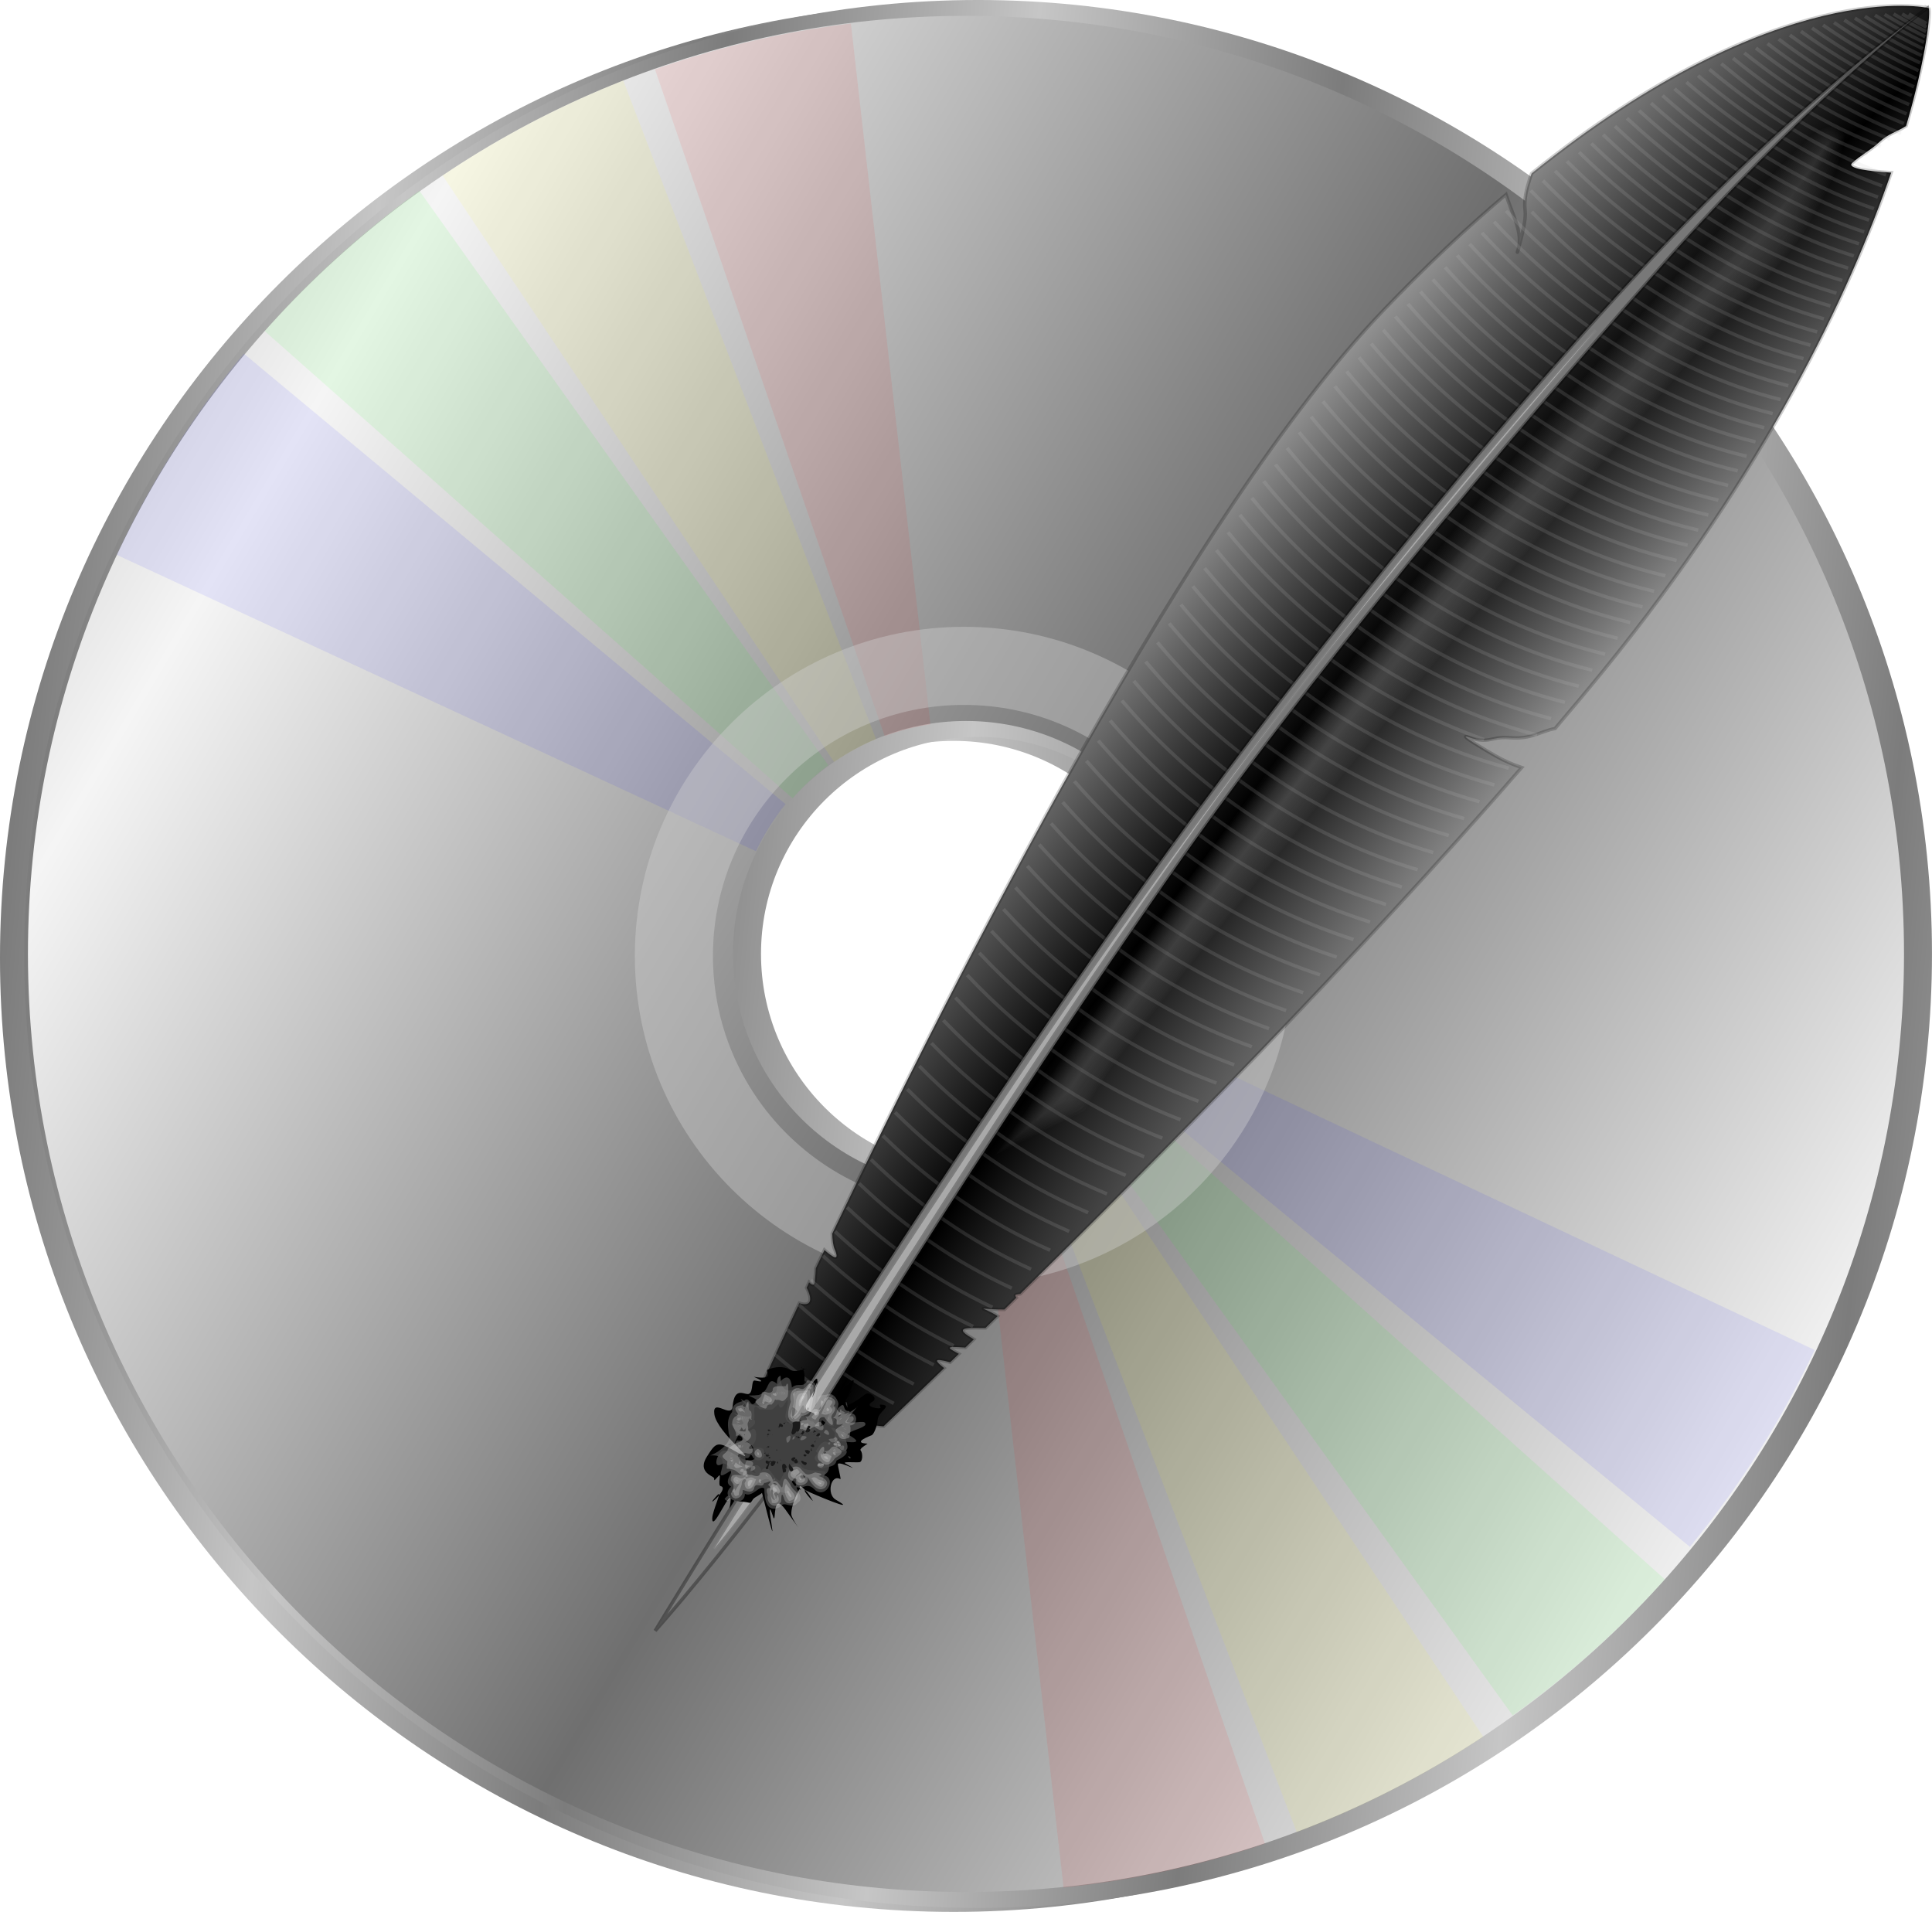 <?xml version="1.0" encoding="UTF-8" standalone="no"?>
<!-- Created with Inkscape (http://www.inkscape.org/) -->

<svg
   xmlns:dc="http://purl.org/dc/elements/1.1/"
   xmlns:cc="http://creativecommons.org/ns#"
   xmlns:rdf="http://www.w3.org/1999/02/22-rdf-syntax-ns#"
   xmlns:svg="http://www.w3.org/2000/svg"
   xmlns="http://www.w3.org/2000/svg"
   xmlns:xlink="http://www.w3.org/1999/xlink"
   xmlns:sodipodi="http://sodipodi.sourceforge.net/DTD/sodipodi-0.dtd"
   xmlns:inkscape="http://www.inkscape.org/namespaces/inkscape"
   width="327.057"
   height="323.644"
   id="svg2"
   version="1.1"
   inkscape:version="0.48.0 r9654"
   sodipodi:docname="StylatorSmall.svg">
  <defs
     id="defs4">
    <radialGradient
       gradientUnits="userSpaceOnUse"
       gradientTransform="matrix(1.362,-0.017,0.002,0.13,-71.209,183.248)"
       r="257.776"
       fy="226.785"
       fx="195.933"
       cy="226.785"
       cx="195.933"
       id="radialGradient37625"
       xlink:href="#linearGradient37619"
       inkscape:collect="always" />
    <radialGradient
       r="57.111"
       fy="325.509"
       fx="132.505"
       cy="325.509"
       cx="132.505"
       gradientTransform="matrix(0.244,2.414,-13.19,1.331,4731.53,-538.735)"
       gradientUnits="userSpaceOnUse"
       id="radialGradient22629"
       xlink:href="#linearGradient7936"
       inkscape:collect="always" />
    <linearGradient
       id="linearGradient7936">
      <stop
         id="stop7938"
         offset="0"
         style="stop-color: rgb(190, 190, 190); stop-opacity: 1;" />
      <stop
         style="stop-color: rgb(0, 0, 0); stop-opacity: 1;"
         offset="0.5"
         id="stop7944" />
      <stop
         id="stop7940"
         offset="1"
         style="stop-color: rgb(171, 171, 171); stop-opacity: 1;" />
    </linearGradient>
    <linearGradient
       id="linearGradient14792">
      <stop
         id="stop14794"
         offset="0"
         style="stop-color: rgb(255, 255, 255); stop-opacity: 1;" />
      <stop
         id="stop14796"
         offset="1"
         style="stop-color: rgb(194, 194, 194); stop-opacity: 0;" />
    </linearGradient>
    <linearGradient
       id="linearGradient15769">
      <stop
         id="stop15771"
         offset="0"
         style="stop-color: rgb(225, 228, 237); stop-opacity: 1;" />
      <stop
         style="stop-color: rgb(231, 231, 231); stop-opacity: 0.498;"
         offset="0.956"
         id="stop15777" />
      <stop
         id="stop15773"
         offset="1"
         style="stop-color: rgb(255, 255, 255); stop-opacity: 0;" />
    </linearGradient>
    <linearGradient
       id="linearGradient37619"
       inkscape:collect="always">
      <stop
         id="stop37621"
         offset="0"
         style="stop-color: rgb(0, 0, 0); stop-opacity: 1;" />
      <stop
         id="stop37623"
         offset="1"
         style="stop-color: rgb(0, 0, 0); stop-opacity: 0;" />
    </linearGradient>
    <linearGradient
       y2="368.657"
       x2="213.74"
       y1="473.797"
       x1="390.196"
       spreadMethod="reflect"
       gradientUnits="userSpaceOnUse"
       id="linearGradient3284"
       xlink:href="#linearGradient7185"
       inkscape:collect="always" />
    <linearGradient
       y2="521.377"
       x2="-3.597"
       y1="514.972"
       x1="-73.263"
       spreadMethod="reflect"
       gradientTransform="translate(241.355,-29.278)"
       gradientUnits="userSpaceOnUse"
       id="linearGradient3282"
       xlink:href="#linearGradient5241"
       inkscape:collect="always" />
    <linearGradient
       y2="521.377"
       x2="-3.597"
       y1="514.972"
       x1="-73.263"
       spreadMethod="reflect"
       gradientTransform="translate(235.865,-28.363)"
       gradientUnits="userSpaceOnUse"
       id="linearGradient3280"
       xlink:href="#linearGradient5241"
       inkscape:collect="always" />
    <linearGradient
       gradientTransform="matrix(0.491,0,0,0.491,752.086,49.947)"
       y2="187.259"
       x2="353.213"
       y1="170.73"
       x1="336.077"
       gradientUnits="userSpaceOnUse"
       id="linearGradient3204"
       xlink:href="#linearGradient2578"
       inkscape:collect="always" />
    <linearGradient
       id="linearGradient7185">
      <stop
         style="stop-color: rgb(111, 111, 111); stop-opacity: 1;"
         offset="0"
         id="stop7187" />
      <stop
         style="stop-color: rgb(245, 245, 245); stop-opacity: 1;"
         offset="1"
         id="stop7189" />
    </linearGradient>
    <linearGradient
       id="linearGradient5241">
      <stop
         style="stop-color: rgb(124, 124, 124); stop-opacity: 1;"
         offset="0"
         id="stop5243" />
      <stop
         style="stop-color: rgb(198, 198, 198); stop-opacity: 1;"
         offset="1"
         id="stop5245" />
    </linearGradient>
    <clipPath
       clipPathUnits="userSpaceOnUse"
       id="clipPath4232">
      <path
         id="path4234"
         d="M 372.844,260.938 C 255.347,260.938 160,356.284 160,473.781 c 0,117.497 95.347,212.875 212.844,212.875 117.497,0 212.875,-95.378 212.875,-212.875 0,-117.497 -95.378,-212.844 -212.875,-212.844 z m 0,160 c 29.177,0 52.875,23.667 52.875,52.844 0,29.177 -23.698,52.875 -52.875,52.875 -29.177,0 -52.844,-23.698 -52.844,-52.875 0,-29.177 23.667,-52.844 52.844,-52.844 z"
         style="opacity:0.79;color:#000000;fill:#666666;fill-opacity:1;fill-rule:nonzero;stroke:none;stroke-width:7.2;marker:none;visibility:visible;display:inline;overflow:visible"
         inkscape:connector-curvature="0" />
    </clipPath>
    <clipPath
       clipPathUnits="userSpaceOnUse"
       id="clipPath4236">
      <path
         id="path4238"
         d="M 372.844,260.938 C 255.347,260.938 160,356.284 160,473.781 c 0,117.497 95.347,212.875 212.844,212.875 117.497,0 212.875,-95.378 212.875,-212.875 0,-117.497 -95.378,-212.844 -212.875,-212.844 z m 0,160 c 29.177,0 52.875,23.667 52.875,52.844 0,29.177 -23.698,52.875 -52.875,52.875 -29.177,0 -52.844,-23.698 -52.844,-52.875 0,-29.177 23.667,-52.844 52.844,-52.844 z"
         style="opacity:0.79;color:#000000;fill:#666666;fill-opacity:1;fill-rule:nonzero;stroke:none;stroke-width:7.2;marker:none;visibility:visible;display:inline;overflow:visible"
         inkscape:connector-curvature="0" />
    </clipPath>
    <clipPath
       clipPathUnits="userSpaceOnUse"
       id="clipPath4240">
      <path
         id="path4242"
         d="M 372.844,260.938 C 255.347,260.938 160,356.284 160,473.781 c 0,117.497 95.347,212.875 212.844,212.875 117.497,0 212.875,-95.378 212.875,-212.875 0,-117.497 -95.378,-212.844 -212.875,-212.844 z m 0,160 c 29.177,0 52.875,23.667 52.875,52.844 0,29.177 -23.698,52.875 -52.875,52.875 -29.177,0 -52.844,-23.698 -52.844,-52.875 0,-29.177 23.667,-52.844 52.844,-52.844 z"
         style="opacity:0.79;color:#000000;fill:#666666;fill-opacity:1;fill-rule:nonzero;stroke:none;stroke-width:7.2;marker:none;visibility:visible;display:inline;overflow:visible"
         inkscape:connector-curvature="0" />
    </clipPath>
    <clipPath
       clipPathUnits="userSpaceOnUse"
       id="clipPath4244">
      <path
         id="path4246"
         d="M 372.844,260.938 C 255.347,260.938 160,356.284 160,473.781 c 0,117.497 95.347,212.875 212.844,212.875 117.497,0 212.875,-95.378 212.875,-212.875 0,-117.497 -95.378,-212.844 -212.875,-212.844 z m 0,160 c 29.177,0 52.875,23.667 52.875,52.844 0,29.177 -23.698,52.875 -52.875,52.875 -29.177,0 -52.844,-23.698 -52.844,-52.875 0,-29.177 23.667,-52.844 52.844,-52.844 z"
         style="opacity:0.79;color:#000000;fill:#666666;fill-opacity:1;fill-rule:nonzero;stroke:none;stroke-width:7.2;marker:none;visibility:visible;display:inline;overflow:visible"
         inkscape:connector-curvature="0" />
    </clipPath>
    <clipPath
       clipPathUnits="userSpaceOnUse"
       id="clipPath4248">
      <path
         id="path4250"
         d="M 372.844,260.938 C 255.347,260.938 160,356.284 160,473.781 c 0,117.497 95.347,212.875 212.844,212.875 117.497,0 212.875,-95.378 212.875,-212.875 0,-117.497 -95.378,-212.844 -212.875,-212.844 z m 0,160 c 29.177,0 52.875,23.667 52.875,52.844 0,29.177 -23.698,52.875 -52.875,52.875 -29.177,0 -52.844,-23.698 -52.844,-52.875 0,-29.177 23.667,-52.844 52.844,-52.844 z"
         style="opacity:0.79;color:#000000;fill:#666666;fill-opacity:1;fill-rule:nonzero;stroke:none;stroke-width:7.2;marker:none;visibility:visible;display:inline;overflow:visible"
         inkscape:connector-curvature="0" />
    </clipPath>
    <filter
       inkscape:collect="always"
       x="-0.109"
       width="1.217"
       y="-0.155"
       height="1.309"
       id="filter11181"
       color-interpolation-filters="sRGB">
      <feGaussianBlur
         inkscape:collect="always"
         stdDeviation="18.144"
         id="feGaussianBlur11183" />
    </filter>
    <filter
       inkscape:collect="always"
       x="-0.132"
       width="1.264"
       y="-0.121"
       height="1.242"
       id="filter11185"
       color-interpolation-filters="sRGB">
      <feGaussianBlur
         inkscape:collect="always"
         stdDeviation="18.144"
         id="feGaussianBlur11187" />
    </filter>
    <filter
       inkscape:collect="always"
       x="-0.178"
       width="1.355"
       y="-0.106"
       height="1.211"
       id="filter11189"
       color-interpolation-filters="sRGB">
      <feGaussianBlur
         inkscape:collect="always"
         stdDeviation="18.144"
         id="feGaussianBlur11191" />
    </filter>
    <filter
       inkscape:collect="always"
       x="-0.303"
       width="1.606"
       y="-0.102"
       height="1.205"
       id="filter11193"
       color-interpolation-filters="sRGB">
      <feGaussianBlur
         inkscape:collect="always"
         stdDeviation="18.144"
         id="feGaussianBlur11195" />
    </filter>
    <linearGradient
       y2="121.178"
       x2="241.539"
       y1="115.899"
       x1="240.384"
       gradientUnits="userSpaceOnUse"
       id="linearGradient9357"
       xlink:href="#linearGradient14411"
       inkscape:collect="always" />
    <linearGradient
       y2="139.266"
       x2="468.682"
       y1="162.772"
       x1="479.952"
       gradientUnits="userSpaceOnUse"
       id="linearGradient9355"
       xlink:href="#linearGradient2690"
       inkscape:collect="always" />
    <linearGradient
       y2="203.246"
       x2="312.578"
       y1="191.821"
       x1="303.561"
       gradientUnits="userSpaceOnUse"
       id="linearGradient9353"
       xlink:href="#linearGradient2618"
       inkscape:collect="always" />
    <linearGradient
       y2="201.906"
       x2="322.125"
       y1="187.867"
       x1="310.152"
       gradientUnits="userSpaceOnUse"
       id="linearGradient9351"
       xlink:href="#linearGradient2610"
       inkscape:collect="always" />
    <linearGradient
       y2="200.369"
       x2="325.531"
       y1="183.034"
       x1="313.667"
       gradientUnits="userSpaceOnUse"
       id="linearGradient9349"
       xlink:href="#linearGradient2602"
       inkscape:collect="always" />
    <linearGradient
       y2="193.579"
       x2="334.758"
       y1="173.806"
       x1="317.182"
       gradientUnits="userSpaceOnUse"
       id="linearGradient9347"
       xlink:href="#linearGradient2594"
       inkscape:collect="always" />
    <linearGradient
       y2="190.943"
       x2="342.668"
       y1="172.927"
       x1="327.728"
       gradientUnits="userSpaceOnUse"
       id="linearGradient9345"
       xlink:href="#linearGradient2586"
       inkscape:collect="always" />
    <linearGradient
       y2="187.259"
       x2="353.213"
       y1="170.73"
       x1="336.077"
       gradientUnits="userSpaceOnUse"
       id="linearGradient9343"
       xlink:href="#linearGradient2578"
       inkscape:collect="always" />
    <linearGradient
       y2="182.656"
       x2="364.198"
       y1="162.821"
       x1="344.425"
       gradientUnits="userSpaceOnUse"
       id="linearGradient9341"
       xlink:href="#linearGradient2570"
       inkscape:collect="always" />
    <linearGradient
       y2="175.906"
       x2="371.668"
       y1="160.624"
       x1="358.486"
       gradientUnits="userSpaceOnUse"
       id="linearGradient9339"
       xlink:href="#linearGradient2562"
       inkscape:collect="always" />
    <linearGradient
       y2="170.125"
       x2="383.092"
       y1="157.548"
       x1="366.395"
       gradientUnits="userSpaceOnUse"
       id="linearGradient9337"
       xlink:href="#linearGradient2546"
       inkscape:collect="always" />
    <linearGradient
       y2="157.548"
       x2="397.592"
       y1="151.397"
       x1="372.107"
       gradientUnits="userSpaceOnUse"
       id="linearGradient9335"
       xlink:href="#linearGradient2554"
       inkscape:collect="always" />
    <linearGradient
       id="linearGradient14411"
       inkscape:collect="always">
      <stop
         id="stop14413"
         offset="0"
         style="stop-color: rgb(255, 255, 255); stop-opacity: 1;" />
      <stop
         id="stop14415"
         offset="1"
         style="stop-color: rgb(255, 255, 255); stop-opacity: 0;" />
    </linearGradient>
    <linearGradient
       id="linearGradient2546"
       inkscape:collect="always">
      <stop
         id="stop2548"
         offset="0"
         style="stop-color: rgb(85, 255, 153); stop-opacity: 1;" />
      <stop
         id="stop2550"
         offset="1"
         style="stop-color: rgb(85, 255, 153); stop-opacity: 0;" />
    </linearGradient>
    <linearGradient
       id="linearGradient2554"
       inkscape:collect="always">
      <stop
         id="stop2556"
         offset="0"
         style="stop-color: rgb(85, 255, 153); stop-opacity: 1;" />
      <stop
         id="stop2558"
         offset="1"
         style="stop-color: rgb(85, 255, 153); stop-opacity: 0;" />
    </linearGradient>
    <linearGradient
       id="linearGradient2562"
       inkscape:collect="always">
      <stop
         id="stop2564"
         offset="0"
         style="stop-color: rgb(85, 255, 153); stop-opacity: 1;" />
      <stop
         id="stop2566"
         offset="1"
         style="stop-color: rgb(85, 255, 153); stop-opacity: 0;" />
    </linearGradient>
    <linearGradient
       id="linearGradient2570"
       inkscape:collect="always">
      <stop
         id="stop2572"
         offset="0"
         style="stop-color: rgb(85, 255, 153); stop-opacity: 1;" />
      <stop
         id="stop2574"
         offset="1"
         style="stop-color: rgb(85, 255, 153); stop-opacity: 0;" />
    </linearGradient>
    <linearGradient
       id="linearGradient2578"
       inkscape:collect="always">
      <stop
         id="stop2580"
         offset="0"
         style="stop-color: rgb(85, 255, 153); stop-opacity: 1;" />
      <stop
         id="stop2582"
         offset="1"
         style="stop-color: rgb(85, 255, 153); stop-opacity: 0;" />
    </linearGradient>
    <linearGradient
       id="linearGradient2586"
       inkscape:collect="always">
      <stop
         id="stop2588"
         offset="0"
         style="stop-color: rgb(85, 255, 153); stop-opacity: 1;" />
      <stop
         id="stop2590"
         offset="1"
         style="stop-color: rgb(85, 255, 153); stop-opacity: 0;" />
    </linearGradient>
    <linearGradient
       id="linearGradient2594"
       inkscape:collect="always">
      <stop
         id="stop2596"
         offset="0"
         style="stop-color: rgb(85, 255, 153); stop-opacity: 1;" />
      <stop
         id="stop2598"
         offset="1"
         style="stop-color: rgb(85, 255, 153); stop-opacity: 0;" />
    </linearGradient>
    <linearGradient
       id="linearGradient2602"
       inkscape:collect="always">
      <stop
         id="stop2604"
         offset="0"
         style="stop-color: rgb(85, 255, 153); stop-opacity: 1;" />
      <stop
         id="stop2606"
         offset="1"
         style="stop-color: rgb(85, 255, 153); stop-opacity: 0;" />
    </linearGradient>
    <linearGradient
       id="linearGradient2610"
       inkscape:collect="always">
      <stop
         id="stop2612"
         offset="0"
         style="stop-color: rgb(85, 255, 153); stop-opacity: 1;" />
      <stop
         id="stop2614"
         offset="1"
         style="stop-color: rgb(85, 255, 153); stop-opacity: 0;" />
    </linearGradient>
    <linearGradient
       id="linearGradient2618"
       inkscape:collect="always">
      <stop
         id="stop2620"
         offset="0"
         style="stop-color: rgb(85, 255, 153); stop-opacity: 1;" />
      <stop
         id="stop2622"
         offset="1"
         style="stop-color: rgb(85, 255, 153); stop-opacity: 0;" />
    </linearGradient>
    <linearGradient
       id="linearGradient2690"
       inkscape:collect="always">
      <stop
         id="stop2692"
         offset="0"
         style="stop-color: rgb(0, 128, 0); stop-opacity: 1;" />
      <stop
         id="stop2694"
         offset="1"
         style="stop-color: rgb(0, 128, 0); stop-opacity: 0;" />
    </linearGradient>
    <radialGradient
       inkscape:collect="always"
       xlink:href="#linearGradient37619"
       id="radialGradient3467"
       gradientUnits="userSpaceOnUse"
       gradientTransform="matrix(1.362,-0.017,0.002,0.13,-71.209,183.248)"
       cx="195.933"
       cy="226.785"
       fx="195.933"
       fy="226.785"
       r="257.776" />
    <radialGradient
       inkscape:collect="always"
       xlink:href="#linearGradient37619"
       id="radialGradient3469"
       gradientUnits="userSpaceOnUse"
       gradientTransform="matrix(1.362,-0.017,0.002,0.13,-71.209,183.248)"
       cx="195.933"
       cy="226.785"
       fx="195.933"
       fy="226.785"
       r="257.776" />
    <radialGradient
       inkscape:collect="always"
       xlink:href="#linearGradient37619"
       id="radialGradient3471"
       gradientUnits="userSpaceOnUse"
       gradientTransform="matrix(1.362,-0.017,0.002,0.13,-71.209,183.248)"
       cx="195.933"
       cy="226.785"
       fx="195.933"
       fy="226.785"
       r="257.776" />
    <radialGradient
       inkscape:collect="always"
       xlink:href="#linearGradient37619"
       id="radialGradient3473"
       gradientUnits="userSpaceOnUse"
       gradientTransform="matrix(1.362,-0.017,0.002,0.13,-71.209,183.248)"
       cx="195.933"
       cy="226.785"
       fx="195.933"
       fy="226.785"
       r="257.776" />
    <radialGradient
       inkscape:collect="always"
       xlink:href="#linearGradient37619"
       id="radialGradient3475"
       gradientUnits="userSpaceOnUse"
       gradientTransform="matrix(1.362,-0.017,0.002,0.13,-71.209,183.248)"
       cx="195.933"
       cy="226.785"
       fx="195.933"
       fy="226.785"
       r="257.776" />
    <radialGradient
       inkscape:collect="always"
       xlink:href="#linearGradient37619"
       id="radialGradient3477"
       gradientUnits="userSpaceOnUse"
       gradientTransform="matrix(1.362,-0.017,0.002,0.13,-71.209,183.248)"
       cx="195.933"
       cy="226.785"
       fx="195.933"
       fy="226.785"
       r="257.776" />
    <radialGradient
       inkscape:collect="always"
       xlink:href="#linearGradient37619"
       id="radialGradient3479"
       gradientUnits="userSpaceOnUse"
       gradientTransform="matrix(1.362,-0.017,0.002,0.13,-71.209,183.248)"
       cx="195.933"
       cy="226.785"
       fx="195.933"
       fy="226.785"
       r="257.776" />
    <radialGradient
       inkscape:collect="always"
       xlink:href="#linearGradient37619"
       id="radialGradient3481"
       gradientUnits="userSpaceOnUse"
       gradientTransform="matrix(1.362,-0.017,0.002,0.13,-71.209,183.248)"
       cx="195.933"
       cy="226.785"
       fx="195.933"
       fy="226.785"
       r="257.776" />
    <radialGradient
       inkscape:collect="always"
       xlink:href="#linearGradient37619"
       id="radialGradient3483"
       gradientUnits="userSpaceOnUse"
       gradientTransform="matrix(1.362,-0.017,0.002,0.13,-71.209,183.248)"
       cx="195.933"
       cy="226.785"
       fx="195.933"
       fy="226.785"
       r="257.776" />
    <radialGradient
       inkscape:collect="always"
       xlink:href="#linearGradient37619"
       id="radialGradient3485"
       gradientUnits="userSpaceOnUse"
       gradientTransform="matrix(1.362,-0.017,0.002,0.13,-71.209,183.248)"
       cx="195.933"
       cy="226.785"
       fx="195.933"
       fy="226.785"
       r="257.776" />
    <radialGradient
       inkscape:collect="always"
       xlink:href="#linearGradient37619"
       id="radialGradient3487"
       gradientUnits="userSpaceOnUse"
       gradientTransform="matrix(1.362,-0.017,0.002,0.13,-71.209,183.248)"
       cx="195.933"
       cy="226.785"
       fx="195.933"
       fy="226.785"
       r="257.776" />
    <radialGradient
       inkscape:collect="always"
       xlink:href="#linearGradient37619"
       id="radialGradient3489"
       gradientUnits="userSpaceOnUse"
       gradientTransform="matrix(1.362,-0.017,0.002,0.13,-71.209,183.248)"
       cx="195.933"
       cy="226.785"
       fx="195.933"
       fy="226.785"
       r="257.776" />
    <radialGradient
       inkscape:collect="always"
       xlink:href="#linearGradient37619"
       id="radialGradient3491"
       gradientUnits="userSpaceOnUse"
       gradientTransform="matrix(1.362,-0.017,0.002,0.13,-71.209,183.248)"
       cx="195.933"
       cy="226.785"
       fx="195.933"
       fy="226.785"
       r="257.776" />
    <radialGradient
       inkscape:collect="always"
       xlink:href="#linearGradient37619"
       id="radialGradient3493"
       gradientUnits="userSpaceOnUse"
       gradientTransform="matrix(1.362,-0.017,0.002,0.13,-71.209,183.248)"
       cx="195.933"
       cy="226.785"
       fx="195.933"
       fy="226.785"
       r="257.776" />
    <radialGradient
       inkscape:collect="always"
       xlink:href="#linearGradient37619"
       id="radialGradient3495"
       gradientUnits="userSpaceOnUse"
       gradientTransform="matrix(1.362,-0.017,0.002,0.13,-71.209,183.248)"
       cx="195.933"
       cy="226.785"
       fx="195.933"
       fy="226.785"
       r="257.776" />
    <radialGradient
       inkscape:collect="always"
       xlink:href="#linearGradient37619"
       id="radialGradient3497"
       gradientUnits="userSpaceOnUse"
       gradientTransform="matrix(1.362,-0.017,0.002,0.13,-71.209,183.248)"
       cx="195.933"
       cy="226.785"
       fx="195.933"
       fy="226.785"
       r="257.776" />
    <radialGradient
       inkscape:collect="always"
       xlink:href="#linearGradient37619"
       id="radialGradient3499"
       gradientUnits="userSpaceOnUse"
       gradientTransform="matrix(1.362,-0.017,0.002,0.13,-71.209,183.248)"
       cx="195.933"
       cy="226.785"
       fx="195.933"
       fy="226.785"
       r="257.776" />
    <radialGradient
       inkscape:collect="always"
       xlink:href="#linearGradient37619"
       id="radialGradient3501"
       gradientUnits="userSpaceOnUse"
       gradientTransform="matrix(1.362,-0.017,0.002,0.13,-71.209,183.248)"
       cx="195.933"
       cy="226.785"
       fx="195.933"
       fy="226.785"
       r="257.776" />
    <radialGradient
       inkscape:collect="always"
       xlink:href="#linearGradient37619"
       id="radialGradient3503"
       gradientUnits="userSpaceOnUse"
       gradientTransform="matrix(1.362,-0.017,0.002,0.13,-71.209,183.248)"
       cx="195.933"
       cy="226.785"
       fx="195.933"
       fy="226.785"
       r="257.776" />
    <radialGradient
       inkscape:collect="always"
       xlink:href="#linearGradient37619"
       id="radialGradient3505"
       gradientUnits="userSpaceOnUse"
       gradientTransform="matrix(1.362,-0.017,0.002,0.13,-71.209,183.248)"
       cx="195.933"
       cy="226.785"
       fx="195.933"
       fy="226.785"
       r="257.776" />
    <radialGradient
       inkscape:collect="always"
       xlink:href="#linearGradient37619"
       id="radialGradient3507"
       gradientUnits="userSpaceOnUse"
       gradientTransform="matrix(1.362,-0.017,0.002,0.13,-71.209,183.248)"
       cx="195.933"
       cy="226.785"
       fx="195.933"
       fy="226.785"
       r="257.776" />
    <radialGradient
       inkscape:collect="always"
       xlink:href="#linearGradient7936"
       id="radialGradient3509"
       gradientUnits="userSpaceOnUse"
       gradientTransform="matrix(0.244,2.414,-13.19,1.331,4731.53,-538.735)"
       cx="132.505"
       cy="325.509"
       fx="132.505"
       fy="325.509"
       r="57.111" />
  </defs>
  <sodipodi:namedview
     id="base"
     pagecolor="#ffffff"
     bordercolor="#666666"
     borderopacity="1.0"
     inkscape:pageopacity="0.0"
     inkscape:pageshadow="2"
     inkscape:zoom="2.4811222"
     inkscape:cx="212.84331"
     inkscape:cy="161.82194"
     inkscape:document-units="px"
     inkscape:current-layer="layer1"
     showgrid="false"
     inkscape:window-width="1680"
     inkscape:window-height="991"
     inkscape:window-x="-4"
     inkscape:window-y="-4"
     inkscape:window-maximized="1"
     fit-margin-top="0"
     fit-margin-left="0"
     fit-margin-right="0"
     fit-margin-bottom="0" />
  <g
     inkscape:label="Layer 1"
     inkscape:groupmode="layer"
     id="layer1"
     transform="translate(-208.519,-390.54)">
    <g
       transform="translate(118.874,273.987)"
       id="layer1-4"
       inkscape:label="Ebene 1">
      <g
         transform="matrix(0.746,0,0,0.746,-31.657,-84.297)"
         id="g2267">
        <path
           clip-path="none"
           id="path4252"
           d="m 379.046,273.749 c -117.497,0 -212.844,95.347 -212.844,212.844 0,117.497 95.347,212.875 212.844,212.875 117.497,0 212.875,-95.378 212.875,-212.875 0,-117.497 -95.378,-212.844 -212.875,-212.844 z m 0,160 c 29.177,0 52.875,23.667 52.875,52.844 0,29.177 -23.698,52.875 -52.875,52.875 -29.177,0 -52.844,-23.698 -52.844,-52.875 0,-29.177 23.667,-52.844 52.844,-52.844 z"
           style="color:#000000;fill:none;stroke:url(#linearGradient3280);stroke-width:7.2;stroke-linecap:butt;stroke-linejoin:round;stroke-miterlimit:4;stroke-opacity:1;stroke-dasharray:none;stroke-dashoffset:0;marker:none;visibility:visible;display:inline;overflow:visible"
           inkscape:connector-curvature="0" />
        <path
           style="color:#000000;fill:none;stroke:url(#linearGradient3282);stroke-width:7.2;stroke-linecap:butt;stroke-linejoin:round;stroke-miterlimit:4;stroke-opacity:1;stroke-dasharray:none;stroke-dashoffset:0;marker:none;visibility:visible;display:inline;overflow:visible"
           d="m 384.536,272.834 c -117.497,0 -212.844,95.347 -212.844,212.844 0,117.497 95.347,212.875 212.844,212.875 117.497,0 212.875,-95.378 212.875,-212.875 0,-117.497 -95.378,-212.844 -212.875,-212.844 z m 0,160 c 29.177,0 52.875,23.667 52.875,52.844 0,29.177 -23.698,52.875 -52.875,52.875 -29.177,0 -52.844,-23.698 -52.844,-52.875 0,-29.177 23.667,-52.844 52.844,-52.844 z"
           id="path4254"
           inkscape:connector-curvature="0" />
        <path
           style="color:#000000;fill:url(#linearGradient3284);fill-opacity:1;fill-rule:nonzero;stroke:none;stroke-width:7.2;marker:none;visibility:visible;display:inline;overflow:visible"
           d="M 372.844,260.938 C 255.347,260.938 160,356.284 160,473.781 c 0,117.497 95.347,212.875 212.844,212.875 117.497,0 212.875,-95.378 212.875,-212.875 0,-117.497 -95.378,-212.844 -212.875,-212.844 z m 0,160 c 29.177,0 52.875,23.667 52.875,52.844 0,29.177 -23.698,52.875 -52.875,52.875 -29.177,0 -52.844,-23.698 -52.844,-52.875 0,-29.177 23.667,-52.844 52.844,-52.844 z"
           id="path2160"
           clip-path="url(#clipPath4248)"
           transform="translate(8.947,11.896)"
           inkscape:connector-curvature="0" />
        <path
           style="opacity:0.271;color:#000000;fill:#ff0000;fill-opacity:1;fill-rule:nonzero;stroke:none;stroke-width:20;marker:none;visibility:visible;display:inline;overflow:visible;filter:url(#filter11193)"
           d="m 328.928,254.855 41.517,216.983 87.629,202.797 -45.856,14.108 -41.517,-216.983 -87.629,-202.797 45.856,-14.108 z"
           id="rect3138"
           sodipodi:nodetypes="ccccccc"
           clip-path="url(#clipPath4244)"
           transform="matrix(0.997,0.076,-0.076,0.997,45.949,-14.845)"
           inkscape:connector-curvature="0" />
        <path
           sodipodi:nodetypes="ccccccc"
           id="path4112"
           d="M 293.55,264.714 370.452,471.859 491.1,656.974 447.595,678.884 370.692,471.739 250.044,286.624 293.55,264.714 z"
           style="opacity:0.271;color:#000000;fill:#ffff00;fill-opacity:1;fill-rule:nonzero;stroke:none;stroke-width:20;marker:none;visibility:visible;display:inline;overflow:visible;filter:url(#filter11189)"
           clip-path="url(#clipPath4240)"
           transform="matrix(1,-0.011,0.011,1,3.734,16.038)"
           inkscape:connector-curvature="0" />
        <path
           style="opacity:0.271;color:#000000;fill:#00ff00;fill-opacity:1;fill-rule:nonzero;stroke:none;stroke-width:20;marker:none;visibility:visible;display:inline;overflow:visible;filter:url(#filter11185)"
           d="M 260.931,279.9 370.464,471.878 519.477,634.935 481.213,662.965 370.68,471.72 220.668,309.395 260.931,279.9 z"
           id="path4114"
           sodipodi:nodetypes="ccccccc"
           clip-path="url(#clipPath4236)"
           transform="matrix(0.995,-0.1,0.1,0.995,-36.224,51.154)"
           inkscape:connector-curvature="0" />
        <path
           sodipodi:nodetypes="ccccccc"
           id="path4116"
           d="M 233.037,298.245 370.479,471.895 546.907,605.461 509.08,644.353 370.666,471.703 193.265,339.137 233.037,298.245 z"
           style="opacity:0.271;color:#000000;fill:#0000ff;fill-opacity:1;fill-rule:nonzero;stroke:none;stroke-width:20;marker:none;visibility:visible;display:inline;overflow:visible;filter:url(#filter11181)"
           clip-path="url(#clipPath4232)"
           transform="matrix(0.978,-0.206,0.206,0.978,-80.326,98.389)"
           inkscape:connector-curvature="0" />
        <path
           sodipodi:type="arc"
           style="opacity:0.389;color:#000000;fill:none;stroke:#d2d2d2;stroke-width:20;stroke-linecap:butt;stroke-linejoin:round;stroke-miterlimit:4;stroke-opacity:1;stroke-dasharray:none;stroke-dashoffset:0;marker:none;visibility:visible;display:inline;overflow:visible"
           id="path2165"
           sodipodi:cx="397.14285"
           sodipodi:cy="480.93362"
           sodipodi:rx="74.285713"
           sodipodi:ry="74.285713"
           d="m 471.429,480.934 c 0,41.027 -33.259,74.286 -74.286,74.286 -41.027,0 -74.286,-33.259 -74.286,-74.286 0,-41.027 33.259,-74.286 74.286,-74.286 41.027,0 74.286,33.259 74.286,74.286 z"
           transform="matrix(0.886,0,0,0.886,29.475,60.037)" />
      </g>
    </g>
    <g
       inkscape:label="Ebene 1"
       style="display:inline"
       id="layer1-9"
       transform="translate(628.592,318.621)" />
    <g
       id="g37627"
       transform="matrix(0.452,-0.421,0.442,0.431,182.137,615.568)"
       inkscape:export-filename="/home/chris/Inkscape graphics/black feather.png"
       inkscape:export-xdpi="100.02821"
       inkscape:export-ydpi="100.02821">
      <path
         inkscape:connector-curvature="0"
         inkscape:export-ydpi="88.084129"
         inkscape:export-xdpi="88.084129"
         inkscape:export-filename="/home/chris/Inkscape graphics/feather.png"
         id="path2761"
         d="m 658.838,124.594 c 0,1e-5 -21.803,-34.71 -108.521,-41.063 -0.192,0.101 -0.374,0.17 -0.573,0.278 -3.818,2.083 -5.983,3.447 -8.172,6.195 -1.461,1.833 -5.777,4.495 -8.039,5.837 3.743,-2.7 5.23,-8.147 7.7,-12.853 -13.858,-0.661 -29.241,-0.643 -46.316,0.327 -75.967,4.316 -212.831,53.665 -286.853,82.341 -1.145,1.258 -2.146,2.482 -2.611,3.618 -1.521,3.712 -1.947,0.987 -2.079,-1.784 -1.74,0.678 -3.588,1.393 -5.248,2.043 -0.839,0.814 -1.751,1.567 -2.623,2.329 -1.104,0.965 -1.458,0.496 -1.425,-0.76 -0.57,0.224 -0.989,0.408 -1.548,0.629 -1.24,3.795 -2.938,4.574 -4.425,1.732 C 169.045,181.023 157.108,186.015 157.108,186.015 l 22.929,27.94 c 0,0 9.224,-0.096 23.061,-0.349 -0.319,-2.999 -0.222,-4.503 2.281,-0.044 1.32,-0.025 1.932,-0.034 3.342,-0.062 -1.017,-3.456 -1.272,-4.339 2.47,-0.061 1.02,-0.021 2.182,-0.046 3.243,-0.069 -0.059,-0.24 -0.073,-0.406 -0.143,-0.673 -1.689,-6.494 2.234,-1.615 4.606,0.578 1.591,-0.037 2.983,-0.072 4.653,-0.113 -0.365,-1.958 -1.399,-4.341 -1.245,-4.164 0.596,0.682 2.083,2.428 3.844,4.102 1.473,-0.037 3.087,-0.095 4.615,-0.135 0.101,-0.498 0.242,-0.831 0.578,-0.635 0.31,0.182 0.605,0.399 0.9,0.605 50.897,-1.364 130.438,-4.556 199.457,-11.912 -1.074,-2.17 -1.997,-4.451 -2.769,-7.417 -0.493,-1.895 -3.031,-11.9 -1.431,-8.604 2.663,5.486 4.21,3.735 7.737,7.771 3.976,4.551 6.924,4.338 10.516,6.661 7.018,-0.827 13.951,-1.667 20.637,-2.592 70.417,-9.736 121.26,-29.69 152.956,-46.184 -3.815,-4.23 -7.795,-9.203 -5.629,-9.224 3.082,-0.029 6.12,0.897 9.202,0.867 3.531,-0.034 5.484,1.246 8.438,1.777 18.119,-10.48 27.26,-18.445 27.48,-19.484 z M 533.478,95.886 c -0.274,0.194 -0.559,0.383 -0.859,0.546 -1.145,0.625 -0.378,0.186 0.859,-0.546 z"
         style="fill:url(#radialGradient3509);fill-opacity:1;fill-rule:evenodd;stroke:#000000;stroke-width:0.937px;stroke-linecap:butt;stroke-linejoin:miter;stroke-opacity:0.198" />
      <path
         inkscape:connector-curvature="0"
         inkscape:export-ydpi="88.084129"
         inkscape:export-xdpi="88.084129"
         inkscape:export-filename="/home/chris/Inkscape graphics/feather.png"
         sodipodi:nodetypes="cccccccccccccccccccccccccccccccccccccccccccccccccccccccccccccccccccccccccccccccccccccccccccccccccccccccccccccccccccccccccccccccccccccccccccccccccccccccccccccccccccccccccccccccccccccccccccccccccccccccc"
         d="m 158.902,184.785 c 0.013,0.179 0.027,0.359 0.041,0.538 m 7.199,-3.337 c 0.308,4.649 0.823,9.255 1.562,13.828 m 5.654,-16.573 c 0.567,9.729 2.036,19.273 4.541,28.73 m 2.645,-31.508 c 0.593,11.81 2.502,23.359 5.964,34.805 m 1.196,-37.561 c 0.538,12.706 2.584,25.124 6.432,37.431 m 0.7,-40.149 c 0.473,13.59 2.653,26.866 6.901,40.024 m 0.204,-42.672 c 0.4,14.449 2.713,28.564 7.371,42.55 m -0.294,-45.163 c 0.318,15.254 2.749,30.159 7.801,44.926 m -0.755,-47.507 c 0.227,16.043 2.773,31.729 8.228,47.264 m -1.213,-49.834 c 0.128,16.838 2.789,33.315 8.666,49.625 m -1.683,-52.188 c 0.018,17.628 2.792,34.898 9.105,51.982 m -2.153,-54.532 c -0.099,18.399 2.78,36.451 9.532,54.294 m -2.613,-56.703 c -0.211,19.12 2.775,37.913 9.96,56.47 m -3.076,-58.861 c -0.329,19.835 2.762,39.373 10.395,58.642 m -3.544,-61.021 c -0.453,20.537 2.738,40.817 10.824,60.788 m -4.009,-63.128 c -0.58,21.224 2.71,42.241 11.257,62.903 m -4.476,-65.262 c -0.718,21.898 2.664,43.65 11.67,64.992 m -4.925,-67.305 c -0.855,22.526 2.606,44.981 12.052,66.963 m -5.343,-69.273 c -1,23.154 2.54,46.322 12.44,68.947 m -5.771,-71.155 c -1.137,23.744 2.483,47.602 12.833,70.835 m -6.206,-72.946 c -1.265,24.298 2.436,48.82 13.229,72.627 m -6.638,-74.768 c -1.403,24.858 2.375,50.064 13.625,74.453 m -7.074,-76.555 c -1.541,25.392 2.31,51.269 14.011,76.217 m -7.498,-78.314 c -1.681,25.888 2.228,52.412 14.353,77.886 m -7.879,-79.968 c -1.825,26.376 2.141,53.553 14.695,79.545 m -8.262,-81.587 c -1.967,26.851 2.057,54.682 15.045,81.181 m -8.649,-83.254 c -2.12,27.32 1.953,55.817 15.376,82.82 m -9.022,-84.84 c -2.268,27.767 1.853,56.922 15.708,84.407 M 349.626,118.247 c -2.389,28.166 1.793,57.936 16.07,85.85 m -9.812,-87.688 c -2.514,28.551 1.725,58.937 16.419,87.267 m -10.203,-89.09 c -2.636,28.885 1.641,59.843 16.7,88.542 M 368.274,112.768 c -2.761,29.222 1.555,60.771 16.994,89.843 m -10.872,-91.549 c -2.868,29.518 1.49,61.62 17.287,91.018 m -11.21,-92.697 c -2.973,29.8 1.427,62.453 17.576,92.16 M 386.5,107.757 c -3.072,30.074 1.375,63.277 17.883,93.279 m -11.897,-94.918 c -3.176,30.341 1.312,64.102 18.176,94.393 m -12.238,-95.99 c -3.275,30.596 1.256,64.914 18.476,95.476 m -12.599,-96.918 c -3.342,30.785 1.234,65.575 18.75,96.333 m -12.918,-97.768 c -3.407,30.935 1.198,66.158 18.961,97.079 m -13.177,-98.485 c -3.467,31.074 0.565,58.86 14.057,88.131 m -8.32,-89.534 c -3.531,31.22 1.134,67.311 19.386,98.528 M 427.333,97.55 c -3.571,31.333 1.132,67.817 19.606,99.136 M 432.953,96.372 c -3.59,31.422 1.159,68.259 19.836,99.64 M 438.52,95.235 c -3.603,31.508 1.197,68.692 20.076,100.12 M 444.043,94.072 c -3.623,31.592 1.221,69.129 20.294,100.605 M 449.512,92.958 c -3.629,31.621 1.242,69.433 20.434,100.908 M 454.914,92.008 c -3.599,31.603 1.307,69.595 20.559,101.003 M 460.259,91.136 c -3.556,31.584 1.396,69.737 20.709,101.059 M 465.553,90.277 c -3.511,31.556 1.483,69.854 20.84,101.078 M 470.795,89.446 c -3.458,31.487 1.562,69.862 20.897,100.957 M 475.978,88.691 c -3.389,31.384 1.653,69.764 20.913,100.695 m -15.808,-101.187 c -3.266,31.245 1.824,69.517 20.97,100.202 M 486.139,87.705 c -3.147,31.109 1.987,69.269 21.016,99.709 M 491.147,87.195 c -3.032,30.952 2.131,68.967 21.004,99.157 M 496.097,86.754 c -2.903,30.76 2.281,68.555 20.944,98.463 M 500.969,86.609 c -2.719,30.524 2.511,67.961 20.915,97.499 M 505.792,86.467 c -2.539,30.283 2.731,67.348 20.865,96.514 M 510.564,86.342 c -2.36,30.034 2.941,66.704 20.793,95.496 M 515.285,86.21 c -2.186,29.748 3.126,65.97 20.643,94.377 M 519.955,86.074 c -2.018,29.47 3.302,65.253 20.495,93.284 M 524.561,86.121 c -1.823,29.155 3.513,64.405 20.345,92.006 M 529.115,86.188 c -1.631,28.836 3.717,63.544 20.188,90.714 M 533.618,86.225 c -1.449,28.471 3.881,62.579 19.933,89.313 M 538.066,86.296 c -1.27,28.111 4.046,61.625 19.696,87.922 M 542.792,91.29 c -1.078,27.727 3.887,55.784 19.118,81.615 M 546.786,86.789 c -0.876,27.317 4.415,59.482 19.216,84.817 M 551.063,87.098 c -0.683,26.867 4.577,58.289 18.91,83.118 M 555.285,87.414 c -0.497,26.406 4.721,57.077 18.586,81.4 M 559.452,87.7 c -0.327,25.956 4.848,55.908 18.268,79.743 M 563.559,88.199 c -0.135,25.449 4.996,54.586 17.94,77.872 M 567.611,88.69 c 0.044,24.909 5.113,53.206 17.56,75.937 M 571.603,89.138 c 0.206,24.371 5.205,51.853 17.169,74.045 m -13.236,-73.527 c 0.366,23.826 5.298,50.489 16.794,72.133 M 579.412,90.297 c 0.529,23.243 5.39,49.042 16.41,70.105 M 583.23,91.021 c 0.689,22.597 5.459,47.465 15.966,67.907 M 586.986,91.766 c 0.837,21.95 5.517,45.908 15.533,65.733 M 590.675,92.399 c 0.961,21.322 5.54,44.42 15.089,63.661 M 594.31,93.276 c 1.097,20.629 5.575,42.79 14.642,61.382 M 597.881,94.174 c 1.216,19.865 5.564,41.027 14.109,58.933 M 601.383,95.038 c 1.319,19.119 5.537,39.331 13.594,56.571 M 604.817,95.919 c 1.409,18.371 5.496,37.65 13.083,54.224 m -9.704,-53.138 c 1.5,17.564 3.246,29.597 10.357,45.45 m -7.05,-44.369 c 1.575,16.757 4.371,30.186 11.025,45.322 m -7.794,-44.266 c 1.634,15.965 4.722,30.135 10.945,44.572 m -7.777,-43.381 c 1.686,15.137 5.204,30.578 11,44.282 m -7.902,-43.023 c 1.718,14.234 5.064,28.662 10.405,41.581 m -7.393,-40.368 c 1.732,13.344 4.901,26.795 9.809,38.942 m -6.875,-37.673 c 1.73,12.436 4.716,24.908 9.201,36.267 m -6.344,-34.916 c 1.716,11.522 4.518,23.025 8.599,33.586 m -5.828,-32.204 c 1.685,10.602 4.297,21.143 7.986,30.899 m -5.297,-29.436 c 1.641,9.686 4.063,19.283 7.382,28.232 m -4.779,-26.69 c 1.577,8.743 3.799,17.379 6.749,25.495 m -4.274,-24.073 c 1.491,7.812 3.502,15.515 6.095,22.808 m -3.701,-21.215 c 1.385,6.841 3.174,13.577 5.409,20.003 m -3.15,-18.472 c 1.266,5.92 2.838,11.745 4.745,17.341 m -2.593,-15.686 c 1.128,4.989 2.478,9.898 4.065,14.647 m -2.065,-13.01 c 0.979,4.103 2.11,8.145 3.403,12.078 m -1.582,-10.486 c 0.818,3.26 1.733,6.476 2.752,9.625 m -1.129,-8.021 c 0.638,2.425 1.332,4.822 2.083,7.182 m -0.813,-5.94 c 0.482,1.765 0.995,3.514 1.538,5.244"
         style="fill:none;stroke:#c9c9c9;stroke-width:0.97;stroke-linecap:butt;stroke-linejoin:miter;stroke-opacity:0.147;display:inline"
         id="path6827" />
      <path
         inkscape:connector-curvature="0"
         inkscape:export-ydpi="88.084129"
         inkscape:export-xdpi="88.084129"
         inkscape:export-filename="/home/chris/Inkscape graphics/feather.png"
         id="path2763"
         sodipodi:nodetypes="csscsssc"
         d="m 658.476,124.375 c 0,0 -39.405,-5.17 -96.529,-1.683 -68.924,4.208 -162.361,18.143 -226.677,31.309 -117.621,24.078 -239.125,58.295 -239.125,58.295 0,0 17.254,-1.55 45.647,-6.206 17.696,-2.901 83.795,-23.88 200.561,-48.988 65.03,-13.984 150.954,-24.436 214.368,-30.613 57.143,-5.566 98.67,-2.776 101.755,-2.113 z"
         style="fill:#787878;fill-opacity:1;fill-rule:evenodd;stroke:#040404;stroke-width:0.937px;stroke-linecap:butt;stroke-linejoin:miter;stroke-opacity:0.328" />
      <path
         inkscape:connector-curvature="0"
         inkscape:export-ydpi="88.084129"
         inkscape:export-xdpi="88.084129"
         inkscape:export-filename="/home/chris/Inkscape graphics/feather.png"
         id="path18702"
         d="m 528.252,127.308 c -96.501,9.172 -192.124,26.585 -286.312,49.535 -39.615,9.385 -79.053,19.504 -118.385,30.009 33.044,-4.061 64.559,-15.423 96.856,-23.02 74.349,-18.955 149.221,-36.562 225.401,-46.4 28.586,-3.953 57.229,-7.331 85.947,-10.424 -1.169,0.1 -2.338,0.199 -3.507,0.299 z"
         style="opacity:0.364;fill:#ffffff;fill-opacity:1;fill-rule:evenodd;stroke:#b0b0b0;stroke-width:0.937px;stroke-linecap:butt;stroke-linejoin:miter;stroke-opacity:0.237" />
      <path
         inkscape:connector-curvature="0"
         inkscape:export-ydpi="88.084129"
         inkscape:export-xdpi="88.084129"
         inkscape:export-filename="/home/chris/Inkscape graphics/feather.png"
         id="path2765"
         sodipodi:nodetypes="cssssssssssssssssssccsssssssssssssssssssssssssssssssc"
         d="m 176.771,188.302 c -1.022,-1.235 -3.039,-1.331 -3.561,-3.34 -0.47,-1.807 -2.169,-3.257 -4.13,-4.045 -1.046,-0.421 -0.606,3.746 -4.157,-1.194 -0.004,-0.006 1.728,4.403 -0.513,0.987 -0.603,-0.92 -2.289,1.777 -3.644,1.579 -1.234,-0.18 -1.092,-4.578 -5.71,-0.568 -2.712,2.355 -2.139,-5.687 -5.037,-1.856 -3.163,4.182 -1.104,19.484 -3.041,12.205 -1.647,-6.187 -1.766,-6.366 -6.707,-5.081 -4.11,1.069 -3.238,3.818 -2.854,5.293 0.234,0.901 -1.63,0.999 1.358,0.784 1.126,-0.081 -2.152,1.703 -1.677,2.427 1.516,2.311 -9.094,1.671 -2.383,1.189 2.294,-0.165 -4.08,2.224 -5.57,3.724 -3.36,3.382 13.267,-4.368 5.307,1.179 -0.177,0.124 7.756,-2.018 2.522,-0.656 -0.32,0.083 1.194,1.498 2.411,3.354 0.212,0.324 1.007,-0.072 1.51,-0.109 0.624,-0.045 2.147,0.456 2.799,0.409 -13.372,22.398 2.314,-2.663 -2.73,7.251 -0.193,1.131 4.963,-5.547 3.949,0.395 -1.83,10.721 -1.028,4.629 -0.097,2.585 0.877,-1.925 8.506,-5.107 6.79,-3.473 -0.082,0.078 1.207,-3.281 0.845,1.771 -0.057,0.801 -0.351,1.608 -0.526,2.412 -0.272,1.247 0.092,-5.562 0.817,-2.772 0.255,0.982 5.786,14.848 3.742,6.99 -0.741,-2.847 4.178,-6.117 4.919,-3.27 0.097,0.374 2.216,-3.471 2.55,-3.507 1.012,-0.109 3.002,7.103 1.497,1.317 -0.289,-1.113 1.949,1.579 2.924,2.368 0.734,0.594 2.472,-1.198 2.536,-2.082 0.049,-0.682 1.803,-0.209 2.661,-0.123 0.102,0.01 -3.38,-3.267 2.453,-0.922 0.641,0.258 3.141,-0.996 4.115,-1.924 1.829,-1.741 6.115,0.125 3.547,-2.629 -0.187,-0.2 -0.388,0.48 -0.582,0.72 -0.273,0.338 -3.267,-3.512 -0.333,-2.757 1.856,0.477 1.541,-2.7 0.028,-2.851 -14.472,-1.446 4.009,-4.74 -3.423,-2.807 -5.233,1.361 8.283,-2.766 2.466,-2.348 -0.658,0.047 -1.293,-0.232 -1.94,-0.064 -1.225,0.319 -2.541,0.524 -3.741,0.404 -0.259,-0.026 1.443,-1.229 -1.649,-0.424 -0.12,0.031 0.051,-0.298 -0.069,-0.266 -4.131,1.075 -6.195,3.441 -4.323,1.125 0.307,-0.38 -1.304,-0.498 -0.998,-0.878 0.847,-1.048 -2.737,-2.985 1.621,-4.119 6.72,-1.748 7.093,-3.409 2.522,-0.656 -5.253,3.163 9.41,-4.154 0.305,-1.786 -8.638,2.247 -4.181,1.986 0.817,-2.772 3.243,-3.087 -0.082,-3.833 2.383,-1.189 z"
         style="fill:#000000;fill-opacity:1;fill-rule:evenodd;stroke:none" />
      <path
         inkscape:connector-curvature="0"
         style="opacity:0.28;fill:#cccccc;fill-opacity:1;fill-rule:evenodd;stroke:none"
         d="m 175.719,201.106 c 0.445,-0.254 1.843,-3.495 -0.411,-4.188 -2.843,-2.291 -1.768,-0.324 -4.485,0.263 1.408,-1.89 6.471,-3.601 3.687,-6.708 -2.551,0.883 -1.932,-1.299 -4.394,-1.471 2.157,-2.498 1.51,-3.908 -2.122,-3.194 -0.069,-4.394 -2.86,0.138 -5.722,-1.514 -2.722,-2.075 -2.135,-2.734 -1.282,0.656 -3.437,1.033 -0.488,-1.767 -2.325,-2.237 -0.171,0.491 -2.775,-2.3 -4.775,0.015 -2.633,0.439 -3.54,2.046 -4.937,3.738 -0.583,2.304 -5.472,2 -7.846,0.903 5.924,4.937 -7.149,5.631 0.962,6.894 -0.159,1.048 -3.741,0.766 -3.046,3.311 -4.731,-0.144 -1.818,7.002 1.205,4.013 0.777,2.237 4.658,0.838 4.769,2.57 -2.03,2.057 -4.56,5.418 -0.664,6.631 2.365,-0.641 1.556,2.892 4.382,2.444 2.677,0.614 2.063,-5.371 3.244,-2.426 2.086,0.736 2.531,1.17 2.473,3.425 0.719,3.563 6.43,1.266 4.579,-1.514 3.178,-0.478 -3.8,-3.936 -2.426,-6.473 -0.959,-3.389 -5.806,-1.032 -7.101,-0.736 -1.047,-1.655 1.69,-6.016 -1.561,-5.503 1.368,-1.898 -1.12,-3.917 -1.536,-0.569 -1.428,-1.945 0.645,-4.775 1.021,-5.012 0.757,1.639 2.262,-1.064 1.463,1.654 -0.126,1.903 3.196,2.815 3.659,-0.209 -0.333,-1.78 -4.267,-2.438 -1.81,-2.984 1.707,1.554 5.991,-3.388 3.019,-2.917 -1.367,-1.615 2.62,0.636 2.82,-1.573 1.037,-0.462 3.266,-4.477 3.075,-1.09 3.094,3.498 2.207,2.223 4.685,2.495 -2.005,3.128 4.607,-0.674 1.775,1.734 -1.952,1.638 -4.193,1.829 -3.258,4.852 1.643,1.389 -1.829,2.507 0.55,3.603 1.024,1.638 3.738,2.316 5.059,1.945 2.118,-2.255 0.243,1.623 2.14,2.64 0.104,-0.816 3.885,-2.517 5.136,-3.467 z m -5.664,2.927 -0.143,0.07 0.143,-0.07 z m 6.763,-0.565 c 0.502,-1.797 1.701,-2.018 0,0 z m -2.833,-0.587 c -0.669,-0.123 0.369,-0.828 0,0 z m -0.364,-0.034 c -0.91,0.01 -2.135,0.228 0,0 z m 1.472,5.784 0.258,-0.002 -0.258,0.002 z m -0.432,-0.049 c 0.079,0.03 0.366,0.026 0,0 z m -2.206,-4.011 c -2.806,1.69 0.305,-1.964 0,0 z m -1.813,0.601 c 0.059,-0.215 0.419,0.45 0,0 z m -0.503,-0.321 c -1.098,-0.863 -0.11,1.161 -1.15,1.785 -4.736,2.345 -0.446,-2.341 -6.81,-0.36 -0.004,1.902 -2.094,-0.407 -1.793,2.791 -0.746,0.888 -0.861,-0.031 -0.535,1.915 1.224,0.092 2.629,2.315 4.475,1.064 3.819,1.164 4.464,0.238 3.616,-2.361 1.035,-0.536 0.596,-2.043 -0.642,-1.351 0.008,-0.481 2.834,-0.776 1.396,0.153 4.405,6.316 4.077,2.934 1.443,-3.637 z m -0.148,-0.446 c -1.013,-0.687 0.505,0.866 0,0 z m -3.495,-9.585 c -5.163,1.505 0.796,-4.864 0,0 z m 2.618,12.299 c -0.355,0.159 0.151,-0.435 0,0 z m -0.886,-2.288 c 0.067,0.108 0.079,-0.171 0,0 z m 0.623,2.518 c -0.253,0.161 0.115,-0.29 0,0 z m -0.007,0.099 c -0.105,0.548 -0.503,-0.139 0,0 z m -4.481,-11.266 c -3.372,-1.272 0.463,-3.319 0,0 z m 2.797,11.995 c -0.153,-0.041 0.059,-0.113 0,0 z m -0.06,0.016 c -0.096,0.054 0.019,-0.17 0,0 z m -7.023,-25.135 c -0.191,0.216 0.204,-0.099 0,0 z m -4.779,5.958 c 0.208,-0.158 0.316,0.486 0,0 z m -3.912,-0.145 c -0.797,2.308 -1.282,1.456 -2.224,0.514 -3.204,0.936 3.09,-1.864 2.224,-0.514 z m -1.136,0.845 c 0.202,0.191 0.226,-0.207 0,0 z m -0.821,-0.303 c -0.386,-0.02 0.253,0.205 0,0 z m -0.757,-0.675 c -0.078,-0.137 0.435,0.016 0,0 z m 4.569,18.928 c -4.474,6.437 0.475,-6.814 0,0 z m -6.181,-18.67 c -1.461,-0.777 1.39,-0.05 0,0 z m 4.081,18.668 c 0.021,0.32 -0.197,-0.188 0,0 z m -5.134,-18.62 c -0.363,-0.24 0.328,0.007 0,0 z m -2.467,6.034 c -1.418,-2.158 0.09,-1.193 0,0 z m 3.084,12.598 c -4.819,3.297 0.258,-5.713 0,0 z"
         id="path14762" />
      <path
         inkscape:connector-curvature="0"
         inkscape:export-ydpi="88.084129"
         inkscape:export-xdpi="88.084129"
         inkscape:export-filename="/home/chris/Inkscape graphics/feather.png"
         sodipodi:nodetypes="cccccccccccccccccccccccccc"
         id="path15779"
         d="m 178.779,205.144 c -5.262,-0.244 -4.754,-2.633 -3.9,-4.442 -2.849,-0.404 -7.703,4.711 -7.399,-0.885 -1.184,-0.937 0.449,-5.321 -2.791,-3.908 -2.352,-0.247 3.81,-4.545 5.868,-5.74 1.616,-0.228 -5.286,-0.465 -0.304,-5.636 -1.882,-1.054 -3.638,4.183 -5.299,1.85 -1.934,2.339 -5.944,1.409 -6.871,-4.69 -0.431,1.428 -0.104,9.917 -4.037,1.858 -0.588,-2.416 1.608,8.137 -2.614,1.309 -1.702,4.112 1.605,8.54 -2.373,11.548 -3.769,-0.738 -2.163,-6.593 -4.734,-7.648 -1.742,-0.452 -5.878,2.035 -2.218,2.644 1.646,2.723 -2.329,4.64 -2.095,6.842 7.692,-0.847 -0.596,3.405 3.24,3.516 4.548,0.153 6.022,1.045 2.354,5.2 2.646,-0.31 1.997,4.194 4.452,1.845 2.723,-2.26 5.788,-0.783 5.551,2.721 0.37,3.668 1.566,2.197 3.603,1.065 2.952,0.92 3.842,-4.339 6.759,-1.823 1.858,0.866 2.677,1.996 4.008,-0.808 1.374,-2.798 4.612,0.343 6.781,0.326 1.573,-0.892 -1.526,-2.014 -2.96,-4.032 -0.207,-0.537 6.43,-1.37 4.981,-1.111 z m -10.059,-8.878 c -0.004,0.968 1.343,-0.9 0,0 z"
         style="opacity:0.833;fill:#4d4d4d;fill-opacity:1;fill-rule:evenodd;stroke:none" />
      <path
         inkscape:connector-curvature="0"
         style="opacity:0.243;fill:#ebebeb;fill-opacity:1;fill-rule:evenodd;stroke:none"
         d="m 171.021,193.222 c -0.508,0.177 0.346,0.193 0,0 z m -0.436,-0.435 c -1.088,-1.185 -4.827,2.966 -1.061,0.89 l 0.975,-0.221 c 0.297,-0.067 0.582,-0.565 0.086,-0.668 z m 1.682,13.415 c -0.487,0.503 0.527,0.296 0,0 z m -5.521,-5.086 c 0.541,5.639 4.442,-1.8 0,0 z m 0.495,12.949 c 0.914,0.583 0.002,-1.801 0,0 z m -20.047,-18.97 c -5.212,2.407 3.192,3.667 0,0 z m -1.419,2.985 c 2.485,1.583 2.119,-2.181 0,0 z m -10.438,0.713 c -0.449,2.647 3.565,-0.543 0,0 z"
         id="path14744" />
      <path
         inkscape:connector-curvature="0"
         style="opacity:0.243;fill:#ebebeb;fill-opacity:1;fill-rule:evenodd;stroke:none"
         d="m 171.822,192.949 c -2.185,-3.512 -4.573,1.27 -7.021,2.182 1.106,1.073 5.686,-2.118 3.319,0.719 1.319,-0.392 3.135,-1.688 3.702,-2.9 z m -7.027,2.28 c -0.067,-0.027 -0.005,0.108 0,0 z m 8.061,4.425 c -1.675,0.74 0.738,1.654 0,0 z m -0.943,3.7 c -0.259,0.284 0.316,0.154 0,0 z m -4.526,0.725 c 0.419,3.563 2.2,-1.406 0,0 z m -4.145,-17.424 c -0.687,-0.936 0.404,1.303 0,0 z m 4.424,24.455 c 0.423,0.281 -10e-4,-0.848 0,0 z m -4.42,-1.724 c -1.308,-1.903 -0.366,2.467 0,0 z m -6.311,4.29 c -0.762,-1.932 -0.39,0.725 0,0 z m -3.053,-7.02 c -0.919,-0.047 -0.542,0.244 0,0 z m 0.025,1.834 c -1.319,1.165 1.139,0.942 0,0 z m -4.87,0.395 c -1.042,0.494 -0.96,3.206 -0.152,1.525 0.09,-0.349 0.266,-1.456 0.152,-1.525 z m -1.866,-3.325 c -2.382,0.282 0.426,3.079 0,0 z m -1.122,0.776 c -0.985,0.689 -1.901,3.401 -0.501,1.551 0.113,-0.521 0.344,-1.033 0.501,-1.551 z m -1.441,-9.635 c -3.281,1.493 2.081,1.647 0,0 z m -0.873,1.486 c 0.723,1.32 1.021,-1.054 0,0 z m 0.45,1.853 c -0.836,-1.283 -3.102,1.545 -0.706,0.636 0.3,-0.178 1.137,-0.167 0.706,-0.636 z m -2.7,-2.559 c -0.223,-1.118 -0.319,0.921 0,0 z m -3.157,1.144 c -0.445,1.752 2.271,-0.598 0,0 z"
         id="path14749" />
      <path
         inkscape:connector-curvature="0"
         style="opacity:0.243;fill:#ebebeb;fill-opacity:1;fill-rule:evenodd;stroke:none"
         d="m 173.71,192.144 c -1.646,0.854 0.834,1 0.052,0.091 l -0.052,-0.091 z m -0.663,0.736 c -1.423,1.602 -2.524,2.933 -4.03,3.354 -0.671,1.023 -2.67,-0.258 -1.634,-0.634 -1.572,0.924 -4.336,0.777 -2.999,-1.258 1.645,-1.052 3.752,-2.03 4.614,-3.826 1.692,-0.513 2.636,1.667 4.048,2.363 z m -3.059,-2.433 -0.012,0.02 0.012,-0.02 z m 5.096,8.428 c 0.438,1.075 -1.234,0.844 -1.409,1.084 0.314,2.056 -2.462,1.551 -2.894,0.104 -1.017,-0.243 2.004,-0.901 2.004,-1.358 0.1,0.625 1.899,-1.494 2.299,0.171 z m -3.497,1.661 c 0.149,-0.404 -0.391,-0.975 0,0 z m 3.485,-1.641 c 0.049,-0.03 -0.03,-0.024 0,0 z m -0.015,4.275 c 0.403,0.331 0.064,0.331 0.365,0.879 -0.801,-0.123 -0.189,0.132 -0.899,-0.501 -0.366,-0.208 0.183,0.611 -0.893,-0.348 1.851,-0.483 0.83,-0.936 1.682,-0.625 -0.148,0.132 -0.221,0.376 -0.255,0.596 z m 1.047,3.041 c -0.261,1.747 -2.853,0.618 -2.541,-0.313 1.204,-0.145 1.889,-0.643 2.541,0.313 z m -3.293,-1.757 c 0.704,-0.324 1.503,0.201 0,0 z m -2.737,-13.739 c 0.032,0.211 0.292,-0.285 0,0 z m -0.188,-0.002 c -0.477,0.462 0.574,-0.118 0,0 z m -0.365,-0.025 c -0.618,0.236 1.022,0.078 0,0 z m -2.378,-1.329 c 1.301,-0.472 1.481,-0.493 0,0 z m -0.025,-0.096 c 1.964,-1.045 0.325,-0.176 0,0 z m -0.07,-0.136 c 0.699,-0.602 1.368,-0.68 0,0 z m 3.893,13.456 c 0.117,-0.83 0.681,-1.415 0,0 z m -3.967,-13.607 c 0.735,-0.617 1.564,-1.015 0,0 z m 5.125,17.73 c 0.789,0.793 1.094,1.295 0,0 z m -5.235,-17.89 c 0.819,-0.712 1.401,-1.026 0,0 z m 3.465,9.775 c 0.431,1.244 -1.155,1.036 -2.025,1.278 -1.12,-2.162 1.212,-0.911 1.005,-1.457 0.151,-0.665 0.959,0.323 1.02,0.179 z m -3.571,-9.918 c 0.61,-0.723 1.176,-0.91 0,0 z m 5.229,18.13 c 0.845,1.006 0.985,1.268 0,0 z m -5.346,-18.254 c 0.435,-0.643 1.515,-1.461 0,0 z m 5.187,18.363 c 0.624,0.461 0.788,1.248 0,0 z m -5.329,-18.514 c 0.658,-0.857 0.939,-0.995 0,0 z m -0.158,-0.147 c 0.613,-0.88 0.895,-1.033 0,0 z m 5.383,18.722 c 0.735,1.145 0.751,1.23 0,0 z m -5.573,-18.861 c 0.843,-1.104 0.892,-1.125 0,0 z m -0.133,-0.119 c 0.301,-0.796 0.954,-1.233 0,0 z m 5.324,19.216 c 0.593,0.863 0.871,1.525 0,0 z m -5.509,-19.339 c 0.513,-0.986 0.885,-1.438 0,0 z m 0.114,-0.679 c -0.556,1.428 -1.055,-0.519 -0.71,-0.498 -0.127,-0.637 0.666,0.982 0.908,0.14 l -0.197,0.359 z m 5.004,20.222 c 0.523,0.581 0.579,1.337 0,0 z m -0.324,0.135 c 0.497,0.74 0.504,1.44 0,0 z m -0.153,0.33 c 0.334,0.415 -0.557,1.472 -0.163,-0.231 0.101,-0.041 0.36,0.062 0.163,0.231 z m -2.469,-7.916 c -0.674,-1.663 -0.304,-0.959 0,0 z m -0.351,0.16 c -0.816,-1.723 -0.284,-0.875 0,0 z m -3.712,-13.742 c 0.562,1.21 -0.606,2.412 -1.39,0.96 -0.558,-1.419 -0.796,0.282 -1.19,-0.374 -0.155,-0.686 0.477,-0.673 2.208,-1.667 0.171,0.335 0.237,0.724 0.373,1.081 z m 3.077,14.061 c -0.713,-1.396 -0.487,-1.177 0,0 z m 1.456,8.88 c -0.869,2.147 -2.827,-2.106 -0.697,-1.168 0.876,-6.6e-4 0.987,0.206 0.697,1.168 z m -1.923,-8.639 c -0.707,-1.296 -0.608,-1.174 0,0 z m -0.451,-1.471 c -0.014,1.623 -2.39,0.246 -0.804,-0.594 0.045,0.246 0.89,0.537 0.804,0.594 z m 1.943,7.865 c 0.161,1.938 -0.066,0.836 0,0 z m -2.806,-8.751 c 0.461,-0.075 0.074,0.479 -0.83,0.028 0.691,-0.908 0.864,-0.096 0.83,-0.028 z m -1.026,-0.399 c 1.217,-0.576 1.332,-0.594 0,0 z m -2.378,-11.441 c 0.035,0.014 0.003,-0.057 0,0 z m -0.114,-0.175 c -0.23,0.501 0.319,0.099 0,0 z m -0.557,0.879 c -0.255,-0.534 -0.295,-2.284 0,0 z m 5.044,22.278 c 0.358,0.629 -1.279,-0.683 0,0 z m -0.746,0.023 c 0.787,0.166 1.222,1.094 0,0 z m -0.163,0.162 c 0.831,0.59 1.022,0.996 0,0 z m 0.269,0.443 c -0.22,0.326 0.105,0.741 -0.447,0.646 -0.066,0.123 -0.454,-0.41 0.138,-1.044 0.289,0.167 1.212,1.416 0.309,0.398 z m -1.262,0.14 c 0.992,-1.077 1.031,-1.002 0,0 z m -7.345,-24.754 c 0.836,-0.858 1.188,-1.091 0,0 z m 6.343,25.237 c -1.846,0.909 -1.837,-2.793 -0.438,-3.063 -0.72,0.311 1.387,0.756 1.175,2.154 0.628,0.656 -0.392,0.626 -0.737,0.909 z m -6.915,-26.318 c -0.22,1.733 -0.125,0.372 -0.428,0.06 -0.954,-0.307 -0.401,-1.161 -0.343,-1.055 -0.202,-0.321 0.331,-0.221 0.318,0.105 0.189,-0.178 0.564,-0.027 0.453,0.822 0.747,-0.74 0.396,-0.358 6.5e-4,0.068 z m 0.186,1.045 c -1.503,0.322 -1.293,0.211 0,0 z m 0.142,0.612 c -1.437,0.341 -1.344,0.286 0,0 z m 0.171,0.724 c -1.428,0.362 -1.342,0.308 0,0 z m -1.943,1.001 c 1.245,-0.519 1.338,-0.523 0,0 z m -0.062,-0.172 c 0.7,-0.479 1.273,-0.517 0,0 z m -0.307,-0.655 c 0.875,-0.524 1.603,-0.783 0,0 z m -0.167,-0.315 c 0.606,-0.515 1.779,-1.016 0,0 z m -0.204,-0.323 c 0.723,-0.627 1.564,-1.048 0,0 z m -0.061,-0.104 c 0.432,-0.677 1.307,-0.949 0,0 z m -0.207,-0.271 c -1.378,-0.678 -0.042,-0.064 -0.859,-0.938 0.608,0.561 0.799,-0.751 0.889,0.264 0.604,-0.326 -0.395,0.691 0.693,-0.095 l -0.362,0.385 -0.36,0.383 z m 7.262,24.434 c -1.118,1.283 -2.513,-1.19 -0.878,-1.207 0.456,0.256 0.718,0.727 0.878,1.207 z M 153.571,186.041 c -0.965,-0.468 -1.328,-1.071 0,0 z m -0.154,0.262 c -1.858,-0.872 -0.361,-0.57 0,0 z m -0.176,0.439 c -1.485,-0.606 -1.092,-0.57 0,0 z m -0.137,0.326 c -1.522,-0.48 -1.04,-0.499 0,0 z m -0.093,0.366 c -1.46,-0.393 -1.22,-0.367 0,0 z m -0.108,0.438 c -1.667,-0.381 -1.087,-0.364 0,0 z m -0.172,0.916 c -1.576,-0.251 -1.166,-0.326 0,0 z m -0.143,0.96 c -1.446,-0.18 -1.321,-0.194 0,0 z m -0.111,1.02 c -1.565,-0.144 -1.259,-0.185 0,0 z m 4.104,19.585 c 0.999,0.722 1.234,0.999 0,0 z m 0.553,4.161 c -1.586,0.625 -1.632,-2.217 -1.09,-3.338 -0.644,-0.184 1.061,-0.729 1.066,1.209 0.19,0.861 1.465,1.61 0.024,2.129 z m -2.055,-8.16 c 0.221,2.098 -0.778,0.656 -1.832,1.314 0.565,0.192 2.562,0.096 1.693,0.516 0.363,0.879 0.134,-0.222 -0.181,1.209 -0.011,1.657 -2.947,0.414 -1.714,-1.006 -0.426,-0.76 -1.013,-2.185 0.381,-2.542 0.557,-0.015 1.196,0.288 1.653,0.51 z m -4.437,-9.966 c -0.983,-0.223 1.027,-1.646 0,0 z m -1.294,-2.021 c 1.279,-0.375 1.433,-0.384 0,0 z m -0.366,-1.34 c 0.868,-0.375 1.812,-0.538 0,0 z m -0.339,-1.039 c 1.301,-0.472 1.481,-0.493 0,0 z m -0.033,-0.128 c 0.74,-0.497 1.44,-0.504 0,0 z m -0.045,-0.108 c 0.582,-0.555 1.326,-0.589 0,0 z m -0.09,-0.216 c -0.736,-0.264 -0.263,-2.058 -0.377,-0.466 0.905,-1.498 0.259,0.447 1.221,-0.164 l -0.424,0.316 -0.42,0.313 z m -0.436,-0.297 c -0.506,-0.359 0.006,-1.321 -0.043,-0.526 l 0.043,0.526 z m -0.433,0.044 c -0.451,-0.506 -0.146,-1.587 0,0 z m -0.952,0.214 c -0.344,-1.131 -0.404,-1.709 0,0 z m 3.43,15.746 c -0.551,1.768 0.224,5.864 -2.808,4.045 0.232,-1.816 1.131,-3.353 2.808,-4.045 z m -4.278,-15.525 c -0.471,-1.611 -0.19,-1.077 0,0 z m -0.172,0.062 c -0.592,-1.566 -0.247,-1.134 0,0 z m 2.304,10.828 c -0.208,-1.595 0.418,-1.288 0,0 z m -2.444,-10.775 c -0.649,-1.492 -0.418,-1.096 0,0 z m -0.104,0.061 c -0.655,-1.084 -0.639,-1.423 0,0 z m -0.152,0.074 c -0.736,-1.298 -0.643,-1.195 0,0 z m -0.148,0.09 c -0.915,-1.437 -0.454,-1.047 0,0 z m -0.179,2.728 c 0.371,-1.309 1.378,-0.915 0,0 z m 0.091,-2.671 c -1.127,-0.972 -0.297,-0.643 0,0 z m -0.095,0.093 c -2.041,-0.904 0.441,-0.087 0,0 z m -0.162,0.23 c -0.995,0.945 -0.891,-0.478 -0.469,-0.032 -0.387,-0.175 -0.695,-0.602 0.469,0.032 z m 3.112,12.685 c 0.44,0.686 -0.208,3.62 -1.456,2.48 -0.443,1.732 -1.741,2.487 -2.779,0.808 1.162,-1.141 2.559,-4.771 4.235,-3.288 z m -1.229,-2.755 c 0.249,-1.437 0.326,-1.418 0,0 z m -1.953,-9.28 c -1.86,0.156 -0.939,-0.197 0,0 z m 0.013,0.116 c -1.7,0.266 -1.018,0.047 0,0 z m 0.092,0.42 c -0.288,-0.61 -0.117,1.552 0.591,2.272 -0.447,-0.768 -2.456,-0.566 -1.612,-2.126 0.289,0.1 0.865,-0.367 1.021,-0.146 z m -0.005,2.803 c -0.157,0.479 -1.009,0.558 -0.891,-0.076 -0.606,0.218 0.183,-0.893 0.82,-0.196 0.008,0.069 0.069,0.231 0.071,0.272 z m 0.804,5.718 c 0.049,0.857 -1.009,-0.265 0.185,-0.8 0.68,0.414 0.145,0.586 -0.185,0.8 z m -0.546,-1.31 c -2.731,1.501 -4.484,0.437 -2.768,-1.449 1.908,-0.44 0.399,-1.603 -0.697,-0.382 -0.957,0.713 -1.724,0.652 -2.743,1.67 -1.067,-0.379 -1.03,-0.477 -0.562,-1.374 1.291,-0.264 2.324,-0.642 3.736,-1.006 -1.983,1.045 -1.975,-2.543 -0.042,-1.868 0.343,0.995 0.391,1.808 1.709,1.776 -0.961,1.168 1.279,0.32 1.409,2.264 0.033,0.168 0.396,0.244 -0.041,0.369 z"
         id="path14754" />
      <path
         inkscape:connector-curvature="0"
         style="opacity:0.243;fill:#ffffff;fill-opacity:1;fill-rule:evenodd;stroke:none"
         d="m 174.465,191.939 c -0.657,-1.444 -2.254,0.81 -3.145,-1.539 -1.264,-1.431 -3.291,-0.346 -4.217,1.291 -1.711,0.778 -5.675,3.319 -2.756,5.044 0.357,0.332 -1.641,1.813 -0.346,2.641 0.458,2.033 2.817,0.941 3.677,2.466 0.294,0.27 1.349,-2.607 2.827,-0.8 -0.279,1.152 -0.687,4.974 1.094,1.847 0.204,-1.552 2.872,-0.361 2.903,-2.37 2.64,-0.126 0.953,-4.434 -1.155,-2.702 -0.017,-2.499 -1.842,2.826 -2.789,0.08 -1.103,-1.4 -2.681,1.14 -3.523,-0.633 -0.275,2.227 -0.774,0.105 -1.786,0.335 -1.009,-0.974 1.093,-0.89 1.263,-1.103 0.203,0.495 2.083,1.469 3.375,0.188 1.751,-1.021 3.575,-2.649 4.782,-4.085 -0.018,-0.217 -0.042,-0.497 -0.203,-0.657 z m 1.057,9.896 c -1.278,-0.361 -1.948,1.286 -3.515,1.011 1.648,1.72 -2.394,1.435 0.795,3.055 -1.552,0.154 -3.104,-1.075 -2.985,0.938 -0.949,1.731 0.091,2.447 1.441,2.966 0.544,-0.293 2.296,-1.565 2.514,-2.284 2.086,1.732 4.617,-2.151 1.582,-2.607 -3.091,-0.397 1.946,0.442 1.002,-0.576 -1.332,-1.132 1.475,-2.538 -0.835,-2.503 z m -1.113,1.678 c 0.013,0.048 0.05,0.194 0,0 z m 0.008,0.03 c -0.567,0.564 -2.429,-0.41 0,0 z m -5.124,-15.974 c -0.503,0.002 -2.329,-3.124 -3.463,-1.521 -1.901,0.584 -1.287,-2.918 -3.186,-1.076 -1.866,0.508 -2.649,-1.342 -2.355,1.872 0.945,3.28 1.096,-0.044 2.602,1.809 2.044,-0.126 1.435,-0.8 1.849,0.019 1.115,0.501 -0.013,1.886 2.652,1.393 0.225,0.192 4.257,-3.694 1.901,-2.497 z m -2.755,9.144 c -0.105,0.079 0.13,0.018 0,0 z m 1.501,10.362 c -2.313,0.233 1.093,2.309 0.751,0.031 l -0.749,-0.031 -0.001,-5e-5 z m 0.384,1.353 c -0.641,-0.483 -0.585,0.849 -0.132,0.486 0.135,-0.568 0.151,-0.61 0.132,-0.486 z m -0.654,0.59 c -0.493,-0.126 -0.091,1.01 0.454,0.754 -0.593,-0.732 0.413,-0.274 -0.454,-0.754 z m -0.362,-0.648 c -0.465,-0.785 -0.744,0.551 0.164,0.506 -1.593,0.875 0.929,-0.031 -0.164,-0.506 z m -0.492,0.838 c -0.874,-1.656 -1.961,0.253 -3.114,-1.418 2.853,-2.115 -3.581,-1.029 -2.684,1.473 -0.242,2.59 2.05,2.337 3.4,2.022 1.923,0.397 3.103,0.53 2.471,-1.547 l 0.058,-0.273 -0.131,-0.256 z m -9.29,-25.159 c -0.402,0.783 -0.922,-1.153 0.121,-0.834 -0.654,0.642 -1.435,-1.24 -2.665,-0.506 -0.702,1.103 0.095,2.068 -1.676,1.502 -2.899,0.225 -2.052,3.498 -3.675,4.12 1.501,-0.069 1.442,3.097 -0.925,1.532 1.117,0.259 -3.759,-0.947 -3.093,-0.398 -1.46,0.809 -3.042,-1.034 -2.422,2.284 -2.3,2.121 -1.648,0.61 -0.465,2.93 0.378,0.884 0.181,2.425 0.655,2.768 -0.883,-0.607 -1.793,-3.097 -3.339,-1.166 -0.244,1.745 -0.86,2.149 -2.514,2.624 -1.552,2.105 1.665,3.281 2.91,1.503 0.35,0.073 0.723,2.52 2.428,1.887 1.77,-1.431 1.46,1.694 3.114,0.675 0.214,0.532 2.953,0.954 0.39,1.126 -0.107,2.959 -0.484,-1.405 -2.073,1.96 -2.133,1.436 -1.492,4.644 1.234,3.877 0.905,-0.805 2.279,-2.297 1.241,-0.194 -1.863,2.979 3.803,3.872 3.568,0.557 -0.289,-1.645 2.025,-5.913 -1.057,-3.567 -1.999,1.812 0.418,-1.875 -1.296,-2.375 1.43,-2.2 0.427,-3.515 -0.829,-4.111 -0.746,0.459 -1.266,0.497 -2.073,-1.334 -1.522,-0.86 0.402,-3.172 1.934,-1.504 -1.905,-2.03 -1.182,-3.153 -0.818,-4.76 1.009,-0.776 1.594,1.03 1.977,0.648 1.723,3.821 3.989,-1.825 1.868,-2.004 2.813,0.448 3.113,-0.281 3.209,-1.937 0.938,-0.577 0.69,-1.47 2.009,-1.713 0.282,-1.176 0.909,1.123 0.827,0.075 2.93,-2.55 -0.255,-1.031 2.669,-3.775 0.657,-0.906 -1.078,0.297 -1.234,0.108 z m -11.56,9.433 c 0.065,0.149 0.058,-0.014 0,0 z m 10.579,-10.598 c 0.515,0.684 0.195,0.057 0,0 z m 6.639,25.397 c 0.338,-1.404 1.267,1.084 0,0 z m 0.19,-0.76 c -0.469,-0.45 0.353,0.039 0,0 z m -6.474,-23.147 c -0.512,0.362 -0.264,-0.316 0,0 z m 5.836,23.797 c -1.13,0.212 0.758,-0.58 0,0 z m -6.296,-23.581 c -0.011,-0.101 0.15,0.035 0,0 z m -0.601,2.901 c -0.405,-0.201 0.256,-0.373 0,0 z m -0.521,0.232 c 0.067,0.027 0.005,-0.108 0,0 z m -0.037,0.106 c 0.067,0.027 0.005,-0.108 0,0 z m 5.38,22.172 c -0.209,-0.102 -0.577,-0.372 -0.389,-0.254 0.273,-0.706 -1.223,-0.28 -0.409,0.042 -0.093,0.178 1.374,0.846 0.698,0.82 0.082,0.123 0.939,-0.299 0.1,-0.607 z m -5.72,-21.987 c -0.078,0.207 0.299,0.083 0,0 z m -0.117,-0.325 c -0.117,0.226 0.306,0.082 0,0 z m -2.268,1.462 c -0.625,-0.261 -1.516,-1.827 -0.664,-1.313 1.538,-0.896 -0.465,1.224 1.234,0.648 l -0.488,0.57 -0.082,0.095 z m 5.243,21.271 c -2.649,-0.971 -2.139,-1.353 -2.037,-3.732 -0.397,-2.961 -5.718,-1.271 -3.714,1.612 -1.126,2.129 2.966,3.896 3.348,1.325 -0.072,1.171 -1.629,5.195 1.199,5.726 2.239,0.011 1.962,-2.278 1.141,-3.558 1.819,0.74 0.449,-0.644 0.063,-1.373 z m -6.291,-20.708 c 0.081,-0.551 0.505,0.217 0,0 z m -0.089,0.152 c -0.322,0.168 0.11,-0.225 0,0 z m 2.275,19.17 c 1.123,-2.293 2.567,1.936 0,0 z m -2.712,-14.148 c -2.644,-0.325 -0.732,4.387 0.497,1.291 0.213,-0.331 0.168,-1.484 -0.497,-1.291 z m -2.148,-4.285 c -0.136,0.115 -0.037,-0.682 0,0 z m -1.735,1.646 c -0.283,-0.651 0.555,-0.09 0,0 z m -0.764,0.909 c -0.704,0.419 0.77,0.088 0,0 z m 1.172,12.45 c -0.093,-2.132 1.442,0.643 0,0 z"
         id="path14757" />
      <path
         inkscape:connector-curvature="0"
         style="fill:#656565;fill-opacity:1;fill-rule:evenodd;stroke:none"
         d="m 167.005,206.273 c -0.785,2.638 2.975,1.507 0,0 z m 0.533,3.493 c -1.282,2.583 2.903,0.617 0,0 z m -6.921,-10.556 c -1.696,0.6 0.912,0.767 0,0 z m 0.235,-0.061 c -0.641,-0.036 0.875,0.976 0,0 z m -1.696,-1.062 c -2.892,2.872 3.71,-0.025 0,0 z m -10.811,5.943 c -0.437,0.904 1.606,-0.249 0,0 z"
         id="path14769" />
      <path
         inkscape:connector-curvature="0"
         style="fill:#656565;fill-opacity:1;fill-rule:evenodd;stroke:none"
         d="m 166.1,203.92 c -0.149,0.512 -1.009,0.259 0,0 z m 0.018,2.959 c -0.634,1.31 1.45,0.234 0,0 z m -4.01,-11.564 c -0.193,-0.245 -1.072,-0.702 0,0 z m 0.433,5.356 c -3.382,0.525 2.64,2.323 0,0 z m -0.651,-0.415 c 0.013,0.258 1.022,-0.295 0,0 z"
         id="path14774" />
      <path
         inkscape:connector-curvature="0"
         style="fill:#1a1a1a;fill-opacity:1;fill-rule:evenodd;stroke:none"
         d="m 165.354,197.011 c -0.745,0.387 0.377,0.453 0.024,0.041 l -0.024,-0.041 z m -0.3,0.333 c -0.644,0.725 -1.142,1.328 -1.824,1.518 -0.304,0.463 -1.208,-0.117 -0.74,-0.287 -0.711,0.418 -1.962,0.351 -1.357,-0.569 0.745,-0.476 1.698,-0.919 2.088,-1.731 0.766,-0.232 1.193,0.754 1.832,1.07 z m -1.384,-1.101 -0.005,0.009 0.005,-0.009 z m 2.307,3.814 c 0.198,0.487 -0.559,0.382 -0.638,0.491 0.142,0.93 -1.114,0.702 -1.31,0.047 -0.46,-0.11 0.907,-0.408 0.907,-0.615 0.045,0.283 0.859,-0.676 1.041,0.077 z m -1.583,0.752 c 0.067,-0.183 -0.177,-0.441 0,0 z m 1.577,-0.743 c 0.022,-0.014 -0.013,-0.011 0,0 z m -0.007,1.935 c 0.183,0.15 0.029,0.15 0.165,0.398 -0.363,-0.056 -0.085,0.06 -0.407,-0.227 -0.166,-0.094 0.083,0.276 -0.404,-0.158 0.838,-0.218 0.376,-0.424 0.761,-0.283 -0.067,0.06 -0.1,0.17 -0.115,0.27 z m 0.474,1.377 c -0.118,0.791 -1.291,0.28 -1.15,-0.141 0.545,-0.066 0.855,-0.291 1.15,0.141 z m -1.49,-0.795 c 0.319,-0.147 0.68,0.091 0,0 z m -1.239,-6.218 c 0.015,0.095 0.132,-0.129 0,0 z m -0.085,-0.001 c -0.216,0.209 0.26,-0.053 0,0 z m -0.165,-0.011 c -0.28,0.107 0.462,0.035 0,0 z m -1.076,-0.601 c 0.589,-0.214 0.67,-0.223 0,0 z m -0.011,-0.043 c 0.889,-0.473 0.147,-0.08 0,0 z m -0.031,-0.061 c 0.316,-0.273 0.619,-0.308 0,0 z m 1.762,6.09 c 0.053,-0.376 0.308,-0.64 0,0 z m -1.795,-6.159 c 0.333,-0.279 0.708,-0.459 0,0 z m 2.319,8.025 c 0.357,0.359 0.495,0.586 0,0 z m -2.369,-8.097 c 0.371,-0.322 0.634,-0.464 0,0 z m 1.568,4.424 c 0.195,0.563 -0.523,0.469 -0.916,0.579 -0.507,-0.979 0.548,-0.413 0.455,-0.659 0.069,-0.301 0.434,0.146 0.462,0.081 z m -1.616,-4.489 c 0.276,-0.327 0.532,-0.412 0,0 z m 2.367,8.206 c 0.383,0.455 0.446,0.574 0,0 z m -2.42,-8.261 c 0.197,-0.291 0.686,-0.661 0,0 z m 2.348,8.311 c 0.282,0.209 0.357,0.565 0,0 z m -2.412,-8.379 c 0.298,-0.388 0.425,-0.451 0,0 z m -0.071,-0.067 c 0.277,-0.398 0.405,-0.467 0,0 z m 2.436,8.473 c 0.332,0.518 0.34,0.557 0,0 z m -2.522,-8.536 c 0.381,-0.5 0.403,-0.509 0,0 z m -0.06,-0.054 c 0.136,-0.36 0.432,-0.558 0,0 z m 2.409,8.697 c 0.269,0.39 0.394,0.69 0,0 z m -2.493,-8.752 c 0.232,-0.446 0.4,-0.651 0,0 z m 0.051,-0.307 c -0.252,0.646 -0.478,-0.235 -0.322,-0.226 -0.057,-0.288 0.301,0.444 0.411,0.063 l -0.089,0.162 z m 2.265,9.152 c 0.236,0.263 0.262,0.605 0,0 z m -0.146,0.061 c 0.225,0.335 0.228,0.652 0,0 z m -0.069,0.149 c 0.151,0.188 -0.252,0.666 -0.074,-0.105 0.046,-0.018 0.163,0.028 0.074,0.105 z m -1.118,-3.583 c -0.305,-0.753 -0.138,-0.434 0,0 z m -0.159,0.072 c -0.369,-0.78 -0.128,-0.396 0,0 z m -1.68,-6.22 c 0.255,0.547 -0.274,1.092 -0.629,0.434 -0.253,-0.642 -0.36,0.128 -0.539,-0.169 -0.07,-0.31 0.216,-0.304 0.999,-0.754 0.078,0.152 0.107,0.328 0.169,0.489 z m 1.393,6.364 c -0.323,-0.632 -0.221,-0.533 0,0 z m 0.659,4.019 c -0.393,0.972 -1.279,-0.953 -0.315,-0.529 0.396,-2.9e-4 0.447,0.093 0.315,0.529 z m -0.87,-3.91 c -0.32,-0.587 -0.275,-0.531 0,0 z m -0.204,-0.666 c -0.006,0.735 -1.082,0.111 -0.364,-0.269 0.021,0.111 0.403,0.243 0.364,0.269 z m 0.88,3.559 c 0.073,0.877 -0.03,0.378 0,0 z M 161.521,199.81 c 0.209,-0.034 0.034,0.217 -0.376,0.013 0.313,-0.411 0.391,-0.043 0.376,-0.013 z m -0.464,-0.181 c 0.551,-0.261 0.603,-0.269 0,0 z m -1.076,-5.178 c 0.016,0.006 0.001,-0.026 0,0 z m -0.052,-0.079 c -0.104,0.227 0.144,0.045 0,0 z m -0.252,0.398 c -0.116,-0.242 -0.134,-1.034 0,0 z m 2.283,10.083 c 0.162,0.285 -0.579,-0.309 0,0 z m -0.337,0.011 c 0.356,0.075 0.553,0.495 0,0 z m -0.074,0.073 c 0.376,0.267 0.463,0.451 0,0 z m 0.122,0.2 c -0.1,0.148 0.048,0.335 -0.202,0.292 -0.03,0.056 -0.205,-0.186 0.063,-0.472 0.131,0.076 0.549,0.641 0.14,0.18 z m -0.571,0.064 c 0.449,-0.487 0.467,-0.454 0,0 z m -3.324,-11.204 c 0.378,-0.388 0.537,-0.494 0,0 z m 2.871,11.422 c -0.835,0.412 -0.831,-1.264 -0.198,-1.386 -0.326,0.141 0.628,0.342 0.532,0.975 0.284,0.297 -0.178,0.283 -0.334,0.411 z m -3.13,-11.911 c -0.1,0.785 -0.056,0.168 -0.194,0.027 -0.432,-0.139 -0.182,-0.526 -0.155,-0.478 -0.091,-0.145 0.15,-0.1 0.144,0.048 0.085,-0.081 0.255,-0.012 0.205,0.372 0.338,-0.335 0.179,-0.162 3e-4,0.031 z m 0.084,0.473 c -0.68,0.146 -0.585,0.096 0,0 z m 0.064,0.277 c -0.65,0.154 -0.608,0.129 0,0 z m 0.077,0.328 c -0.646,0.164 -0.608,0.139 0,0 z m -0.879,0.453 c 0.563,-0.235 0.606,-0.237 0,0 z m -0.028,-0.078 c 0.317,-0.217 0.576,-0.234 0,0 z m -0.139,-0.296 c 0.396,-0.237 0.726,-0.354 0,0 z m -0.076,-0.143 c 0.274,-0.233 0.805,-0.46 0,0 z m -0.092,-0.146 c 0.327,-0.284 0.708,-0.475 0,0 z m -0.028,-0.047 c 0.196,-0.306 0.591,-0.429 0,0 z m -0.094,-0.123 c -0.624,-0.307 -0.019,-0.029 -0.389,-0.425 0.275,0.254 0.361,-0.34 0.402,0.12 0.274,-0.148 -0.179,0.313 0.314,-0.043 l -0.164,0.174 -0.163,0.173 z m 3.287,11.059 c -0.506,0.581 -1.137,-0.538 -0.397,-0.546 0.207,0.116 0.325,0.329 0.397,0.546 z m -3.453,-11.015 c -0.437,-0.212 -0.601,-0.485 0,0 z m -0.07,0.119 c -0.841,-0.395 -0.163,-0.258 0,0 z m -0.08,0.199 c -0.672,-0.274 -0.494,-0.258 0,0 z m -0.062,0.148 c -0.689,-0.217 -0.471,-0.226 0,0 z m -0.042,0.166 c -0.661,-0.178 -0.552,-0.166 0,0 z m -0.049,0.198 c -0.755,-0.172 -0.492,-0.165 0,0 z m -0.078,0.415 c -0.713,-0.114 -0.528,-0.148 0,0 z m -0.065,0.434 c -0.655,-0.082 -0.598,-0.088 0,0 z m -0.05,0.461 c -0.708,-0.065 -0.57,-0.084 0,0 z m 1.857,8.864 c 0.452,0.327 0.558,0.452 0,0 z m 0.25,1.883 c -0.718,0.283 -0.738,-1.003 -0.493,-1.511 -0.291,-0.083 0.48,-0.33 0.482,0.547 0.086,0.389 0.663,0.729 0.011,0.964 z m -0.93,-3.693 c 0.1,0.95 -0.352,0.297 -0.829,0.595 0.256,0.087 1.16,0.043 0.766,0.234 0.164,0.398 0.06,-0.101 -0.082,0.547 -0.005,0.75 -1.334,0.187 -0.776,-0.455 -0.193,-0.344 -0.458,-0.989 0.172,-1.15 0.252,-0.007 0.541,0.13 0.748,0.231 z m -2.008,-4.511 c -0.445,-0.101 0.465,-0.745 0,0 z m -0.586,-0.914 c 0.579,-0.17 0.649,-0.174 0,0 z m -0.165,-0.606 c 0.393,-0.17 0.82,-0.243 0,0 z m -0.153,-0.47 c 0.589,-0.214 0.67,-0.223 0,0 z m -0.015,-0.058 c 0.335,-0.225 0.652,-0.228 0,0 z m -0.02,-0.049 c 0.263,-0.251 0.6,-0.267 0,0 z m -0.041,-0.098 c -0.333,-0.12 -0.119,-0.931 -0.171,-0.211 0.409,-0.678 0.117,0.202 0.553,-0.074 l -0.192,0.143 -0.19,0.142 z m -0.197,-0.134 c -0.229,-0.162 0.003,-0.598 -0.019,-0.238 l 0.019,0.238 z m -0.196,0.02 c -0.204,-0.229 -0.066,-0.718 0,0 z m -0.431,0.097 c -0.156,-0.512 -0.183,-0.774 0,0 z m 1.552,7.126 c -0.249,0.8 0.101,2.654 -1.271,1.831 0.105,-0.822 0.512,-1.518 1.271,-1.831 z m -1.936,-7.026 c -0.213,-0.729 -0.086,-0.487 0,0 z m -0.078,0.028 c -0.268,-0.709 -0.112,-0.513 0,0 z m 1.043,4.901 c -0.094,-0.722 0.189,-0.583 0,0 z M 152.584,196.87 c -0.294,-0.675 -0.189,-0.496 0,0 z m -0.047,0.028 c -0.297,-0.491 -0.289,-0.644 0,0 z m -0.069,0.033 c -0.333,-0.587 -0.291,-0.541 0,0 z m -0.067,0.041 c -0.414,-0.651 -0.205,-0.474 0,0 z m -0.081,1.235 c 0.168,-0.593 0.624,-0.414 0,0 z m 0.041,-1.209 c -0.51,-0.44 -0.135,-0.291 0,0 z m -0.043,0.042 c -0.924,-0.409 0.199,-0.04 0,0 z m -0.073,0.104 c -0.45,0.428 -0.403,-0.216 -0.212,-0.014 -0.175,-0.079 -0.315,-0.272 0.212,0.014 z m 1.409,5.741 c 0.199,0.31 -0.094,1.638 -0.659,1.122 -0.2,0.784 -0.788,1.126 -1.258,0.366 0.526,-0.516 1.158,-2.159 1.917,-1.488 z m -0.556,-1.247 c 0.112,-0.65 0.148,-0.642 0,0 z m -0.884,-4.2 c -0.842,0.07 -0.425,-0.089 0,0 z m 0.006,0.053 c -0.769,0.12 -0.461,0.021 0,0 z m 0.042,0.19 c -0.13,-0.276 -0.053,0.703 0.267,1.028 -0.202,-0.348 -1.112,-0.256 -0.73,-0.962 0.131,0.045 0.391,-0.166 0.462,-0.066 z m -0.002,1.269 c -0.071,0.217 -0.457,0.253 -0.403,-0.034 -0.274,0.099 0.083,-0.404 0.371,-0.089 0.003,0.031 0.031,0.104 0.032,0.123 z m 0.364,2.588 c 0.022,0.388 -0.457,-0.12 0.084,-0.362 0.308,0.187 0.066,0.265 -0.084,0.362 z m -0.247,-0.593 c -1.236,0.679 -2.029,0.198 -1.253,-0.656 0.863,-0.199 0.181,-0.725 -0.316,-0.173 -0.433,0.323 -0.78,0.295 -1.241,0.756 -0.483,-0.171 -0.466,-0.216 -0.255,-0.622 0.585,-0.12 1.052,-0.29 1.691,-0.455 -0.898,0.473 -0.894,-1.151 -0.019,-0.846 0.155,0.45 0.177,0.818 0.773,0.804 -0.435,0.528 0.579,0.145 0.638,1.025 0.015,0.076 0.179,0.111 -0.018,0.167 z"
         id="path14779" />
      <g
         transform="matrix(0.884,0,0,0.798,63.512,28.688)"
         id="g37597">
        <path
           inkscape:connector-curvature="0"
           id="path34528"
           d="m 598.469,135.662 c -59.572,3.976 -119.162,9.488 -177.906,20.562 -22.402,3.895 -44.85,8.406 -67.188,12.969 69.917,-10.445 139.783,-21.338 210.119,-28.341 12.487,-0.146 25.042,-0.848 36.85,-5.284 l -0.999,0.05 -0.876,0.044 z"
           style="opacity:0.046;fill:#ffffff;fill-opacity:0.293;fill-rule:evenodd;stroke:none" />
        <path
           inkscape:connector-curvature="0"
           id="path34533"
           d="m 602.031,134.944 c -60.205,3.921 -120.312,9.324 -179.627,20.41 -30.13,5.328 -60.086,11.298 -90.029,17.715 75.519,-11.798 151.297,-23.287 227.308,-31.371 14.775,-0.706 29.889,-0.744 43.722,-6.668 1.798,-0.513 -1.263,0.017 -1.374,-0.086 z"
           style="opacity:0.046;fill:#ffffff;fill-opacity:0.293;fill-rule:evenodd;stroke:none" />
        <path
           inkscape:connector-curvature="0"
           id="path34538"
           d="m 605.25,134.225 c -59.615,3.798 -119.242,8.998 -177.988,19.735 -38.255,6.668 -76.32,14.457 -114.2,22.765 80.953,-12.994 162.102,-25.221 243.59,-34.216 14.83,-1.249 30.055,-0.374 44.129,-5.972 0.94,-0.433 9.1,-2.928 4.469,-2.312 z"
           style="opacity:0.046;fill:#ffffff;fill-opacity:0.293;fill-rule:evenodd;stroke:none" />
        <path
           inkscape:connector-curvature="0"
           id="path34543"
           d="m 608.094,133.569 c -62.27,3.748 -124.494,9.346 -185.847,20.75 -43.19,7.634 -86.153,16.596 -128.966,26.312 84.821,-14.226 169.918,-26.776 255.281,-36.781 17.811,-2.529 36.365,-0.19 53.317,-7.148 1.171,-0.598 10.329,-3.429 6.214,-3.133 z"
           style="opacity:0.046;fill:#ffffff;fill-opacity:0.293;fill-rule:evenodd;stroke:none" />
        <path
           inkscape:connector-curvature="0"
           id="path34548"
           d="m 610.563,132.975 c -43.752,2.376 -87.845,6.132 -131.456,11.786 -70.182,9.876 -139.678,24.624 -208.7,40.589 87.148,-15.775 174.896,-28.165 262.768,-39.23 16.187,-2.227 32.507,-3.245 48.732,-4.083 10.473,-1.303 20.713,-4.393 30.219,-9.094 l -1,0.02 -0.563,0.011 z"
           style="opacity:0.046;fill:#ffffff;fill-opacity:0.293;fill-rule:evenodd;stroke:none" />
        <path
           inkscape:connector-curvature="0"
           id="path34553"
           d="m 612.719,132.381 c -43.04,2.191 -85.943,5.899 -128.719,11.188 -81.111,11.202 -161.044,28.626 -240.688,47.719 5.164,0.929 10.568,-2.749 15.96,-3.12 71.142,-14.002 143.155,-23.75 214.969,-33.919 35.391,-4.415 70.836,-10.305 106.446,-11.524 11.779,-1.366 23.286,-4.797 33.719,-10.406 l -0.999,0.037 -0.688,0.025 z"
           style="opacity:0.046;fill:#ffffff;fill-opacity:0.293;fill-rule:evenodd;stroke:none" />
        <path
           inkscape:connector-curvature="0"
           id="path34558"
           d="m 612.719,131.85 c -43.361,2.181 -86.737,6.033 -129.773,11.319 -81.378,11.312 -161.736,28.888 -241.54,48.025 5.536,2.664 11.206,-1.93 16.984,-2.309 71.496,-14.107 143.778,-23.884 215.914,-34.105 35.426,-4.432 70.723,-10.305 106.446,-11.555 12.27,-1.323 25.462,-5.425 35.469,-11.438 -1.168,-0.021 -2.334,0.016 -3.5,0.062 z"
           style="opacity:0.046;fill:#ffffff;fill-opacity:0.293;fill-rule:evenodd;stroke:none" />
        <path
           inkscape:connector-curvature="0"
           id="path34563"
           d="m 612.688,131.319 c -43.043,2.173 -86.037,5.957 -128.812,11.219 -82.292,11.332 -163.592,29.133 -244.344,48.594 6.217,4.034 12.484,-1.228 18.984,-1.715 71.767,-14.217 144.388,-24.009 216.843,-34.268 35.06,-4.41 70.076,-10.135 105.424,-11.392 13.18,-1.468 26.172,-5.659 37.562,-12.469 -1.884,-0.067 -3.773,-0.043 -5.656,0.031 z"
           style="opacity:0.046;fill:#ffffff;fill-opacity:0.293;fill-rule:evenodd;stroke:none" />
        <path
           inkscape:connector-curvature="0"
           id="path34568"
           d="m 612.688,130.787 c -39.629,1.836 -79.162,5.609 -118.596,9.879 -84.79,10.988 -168.434,29.322 -251.529,49.183 -8.291,0.79 -1.322,2.642 2.844,3.656 22.108,-6.663 45.31,-9.418 68.025,-13.633 78.491,-12.69 157.176,-24.354 236.167,-33.478 16.246,-2.328 33.157,-0.346 48.842,-5.753 7.571,-2.359 14.897,-5.483 21.591,-9.823 -2.444,-0.14 -4.898,-0.125 -7.344,-0.031 z"
           style="opacity:0.046;fill:#ffffff;fill-opacity:0.293;fill-rule:evenodd;stroke:none" />
        <path
           inkscape:connector-curvature="0"
           id="path34573"
           d="m 612.656,130.256 c -23.707,0.844 -47.336,3.09 -70.965,5.109 -22.299,1.972 -44.599,4.058 -66.755,7.306 -49.511,7.04 -98.613,16.674 -147.499,27.156 -30.649,6.619 -61.217,13.622 -91.656,21.148 3.156,1.062 6.312,2.125 9.469,3.188 6.359,-2.444 13.162,-3.586 19.805,-5.055 32.813,-6.457 65.874,-11.581 98.912,-16.744 55.83,-8.502 111.737,-16.549 167.794,-23.419 12.601,-1.362 25.186,-3.145 37.864,-3.595 17.317,0.202 34.776,-4.448 49.552,-13.356 0.527,-0.48 3.327,-1.633 1.468,-1.642 -2.65,-0.248 -5.331,-0.169 -7.988,-0.096 z"
           style="opacity:0.046;fill:#ffffff;fill-opacity:0.293;fill-rule:evenodd;stroke:none" />
        <path
           inkscape:connector-curvature="0"
           id="path34578"
           d="m 612.656,129.756 c -24.079,0.858 -48.078,3.147 -72.076,5.203 -21.95,1.941 -43.898,4.017 -65.707,7.213 -49.878,7.1 -99.347,16.794 -148.59,27.378 -30.913,6.678 -61.737,13.775 -92.44,21.363 3.862,1.216 7.702,2.669 11.562,3.781 5.991,-2.407 12.458,-3.451 18.742,-4.876 32.694,-6.502 65.653,-11.588 98.58,-16.757 56.263,-8.574 112.603,-16.693 169.095,-23.616 12.581,-1.361 25.145,-3.137 37.801,-3.595 18.057,0.177 36.292,-4.725 51.5,-14.469 0.544,-0.211 1.741,-1.144 0.562,-1.375 -2.972,-0.488 -6.031,-0.298 -9.031,-0.25 z"
           style="opacity:0.046;fill:#ffffff;fill-opacity:0.293;fill-rule:evenodd;stroke:none" />
        <path
           inkscape:connector-curvature="0"
           id="path34583"
           d="m 612.625,129.225 c -39.671,1.829 -79.245,5.616 -118.721,9.879 -84.163,10.884 -167.197,29.026 -249.686,48.693 -3.331,1.103 -10.695,2.088 -11.531,3.271 4.457,1.051 9.007,3.874 13.407,3.875 21.457,-6.426 43.979,-9.148 66.029,-13.253 78.987,-12.789 158.169,-24.552 237.663,-33.733 16.34,-2.351 33.33,-0.334 49.124,-5.812 8.384,-2.672 16.759,-6.134 23.84,-11.358 -0.606,-2.804 -5.215,-1.073 -7.321,-1.625 -0.935,-0.02 -1.87,0.04 -2.804,0.062 z"
           style="opacity:0.046;fill:#ffffff;fill-opacity:0.293;fill-rule:evenodd;stroke:none" />
        <path
           inkscape:connector-curvature="0"
           id="path34588"
           d="m 612.625,128.694 c -43.148,2.158 -86.244,5.97 -129.125,11.219 -85.389,11.84 -169.718,30.473 -253.469,50.812 5.533,1.033 11.259,5.39 16.688,4.5 32.137,-8.63 65.408,-12.614 98.23,-18.299 72.18,-11.011 144.409,-22.096 217.051,-29.607 16.612,-0.154 33.596,-1.757 48.721,-9.074 4.133,-2.354 9.912,-3.972 12.56,-7.832 -1.335,-3.311 -7.981,-1.106 -10.656,-1.719 z"
           style="opacity:0.046;fill:#ffffff;fill-opacity:0.293;fill-rule:evenodd;stroke:none" />
        <path
           inkscape:connector-curvature="0"
           id="path34593"
           d="m 612.594,128.162 c -42.608,2.12 -85.225,5.882 -127.527,11.032 -86.625,11.831 -172.062,30.844 -256.942,51.437 6.105,1.393 12.38,5.509 18.406,5.25 27.978,-7.832 57.207,-11.383 85.885,-16.433 75.752,-11.807 151.622,-23.397 227.83,-31.438 14.981,-0.631 30.333,-0.924 44.379,-6.692 6.734,-2.62 13.53,-5.544 19.188,-10.094 0.08,-5.075 -8.273,-2.424 -11.219,-3.062 z"
           style="opacity:0.046;fill:#ffffff;fill-opacity:0.293;fill-rule:evenodd;stroke:none" />
        <path
           inkscape:connector-curvature="0"
           id="path34598"
           d="m 612.594,127.631 c -42.647,2.081 -85.197,5.965 -127.59,11.032 -87.263,11.945 -173.227,31.094 -258.817,51.906 6.689,1.722 13.452,5.466 20.094,6.031 23.47,-7.113 48.103,-9.878 72.251,-14.355 79.342,-12.667 158.839,-24.668 238.714,-33.455 15.248,-1.119 31.09,-0.545 45.567,-6.284 7.582,-2.752 15.29,-5.924 21.531,-11.062 0.356,-5.892 -8.359,-3.223 -11.75,-3.812 z"
           style="opacity:0.046;fill:#ffffff;fill-opacity:0.293;fill-rule:evenodd;stroke:none" />
        <path
           inkscape:connector-curvature="0"
           id="path34603"
           d="m 612.563,127.1 c -42.814,2.167 -85.911,5.973 -128.612,11.164 -87.541,12.051 -173.872,31.356 -259.669,52.211 7.339,1.873 14.835,6.055 22.087,6.657 23.139,-7.056 47.461,-9.812 71.271,-14.225 79.602,-12.679 159.453,-24.759 239.638,-33.586 14.613,-1.154 29.656,-0.492 43.66,-5.596 8.428,-2.953 17.063,-6.304 23.938,-12.062 0.605,-6.168 -7.525,-4.329 -11.374,-4.593 l -0.938,0.03 z"
           style="opacity:0.046;fill:#ffffff;fill-opacity:0.293;fill-rule:evenodd;stroke:none" />
        <path
           inkscape:connector-curvature="0"
           id="path34608"
           d="m 612.563,126.6 c -42.676,2.1 -85.295,5.904 -127.714,11.003 -88.479,12.136 -175.762,31.704 -262.473,52.778 7.983,2.123 16.118,6.498 24.024,7.312 22.867,-7.074 46.808,-9.679 70.316,-14.092 80.048,-12.831 160.125,-24.891 240.625,-33.749 14.672,-1.208 29.733,-0.489 43.754,-5.627 8.57,-3.02 17.331,-6.354 24.281,-12.344 1.049,-7.348 -8.608,-4.869 -12.812,-5.281 z"
           style="opacity:0.046;fill:#ffffff;fill-opacity:0.293;fill-rule:evenodd;stroke:none" />
        <path
           inkscape:connector-curvature="0"
           id="path34613"
           d="m 612.531,126.069 c -42.689,2.105 -85.332,5.893 -127.746,11.032 -89.108,12.177 -176.997,31.964 -264.348,53.218 8.367,2.786 16.73,5.58 25.094,8.375 16.538,-6.066 34.434,-7.767 51.628,-11.239 83.754,-13.996 167.891,-26.447 252.184,-36.261 17.303,-2.421 35.275,-0.384 51.906,-6.469 8.681,-3.064 17.679,-6.47 24.656,-12.625 1.219,-7.965 -8.636,-5.764 -13.375,-6.031 z"
           style="opacity:0.046;fill:#ffffff;fill-opacity:0.293;fill-rule:evenodd;stroke:none" />
        <path
           inkscape:connector-curvature="0"
           id="path34618"
           d="m 612.531,125.537 c -42.722,2.081 -85.383,5.907 -127.808,11.032 -89.764,12.288 -178.271,32.266 -266.192,53.656 9.298,2.575 18.71,7.277 27.939,8.612 19.684,-6.49 40.661,-8.673 61.085,-12.641 81.871,-13.357 163.998,-25.598 246.471,-34.979 15.79,-1.652 32.217,-0.424 47.411,-5.992 8.792,-3.127 18.009,-6.59 25,-12.906 1.468,-8.597 -8.755,-6.601 -13.906,-6.781 z"
           style="opacity:0.046;fill:#ffffff;fill-opacity:0.293;fill-rule:evenodd;stroke:none" />
        <path
           inkscape:connector-curvature="0"
           id="path34623"
           d="m 612.5,125.006 c -41.726,1.989 -83.361,5.882 -124.866,10.633 -91.37,12.32 -181.492,32.726 -271.009,54.492 9.656,3.229 19.303,6.488 28.969,9.688 16.209,-6.114 33.934,-7.714 50.767,-11.166 85.297,-14.276 170.842,-26.934 256.733,-36.802 16.193,-1.828 32.94,-0.415 48.5,-6.125 8.944,-3.167 18.28,-6.699 25.375,-13.188 1.748,-9.081 -8.899,-7.52 -14.469,-7.531 z"
           style="opacity:0.046;fill:#ffffff;fill-opacity:0.293;fill-rule:evenodd;stroke:none" />
      </g>
    </g>
  </g>
</svg>
